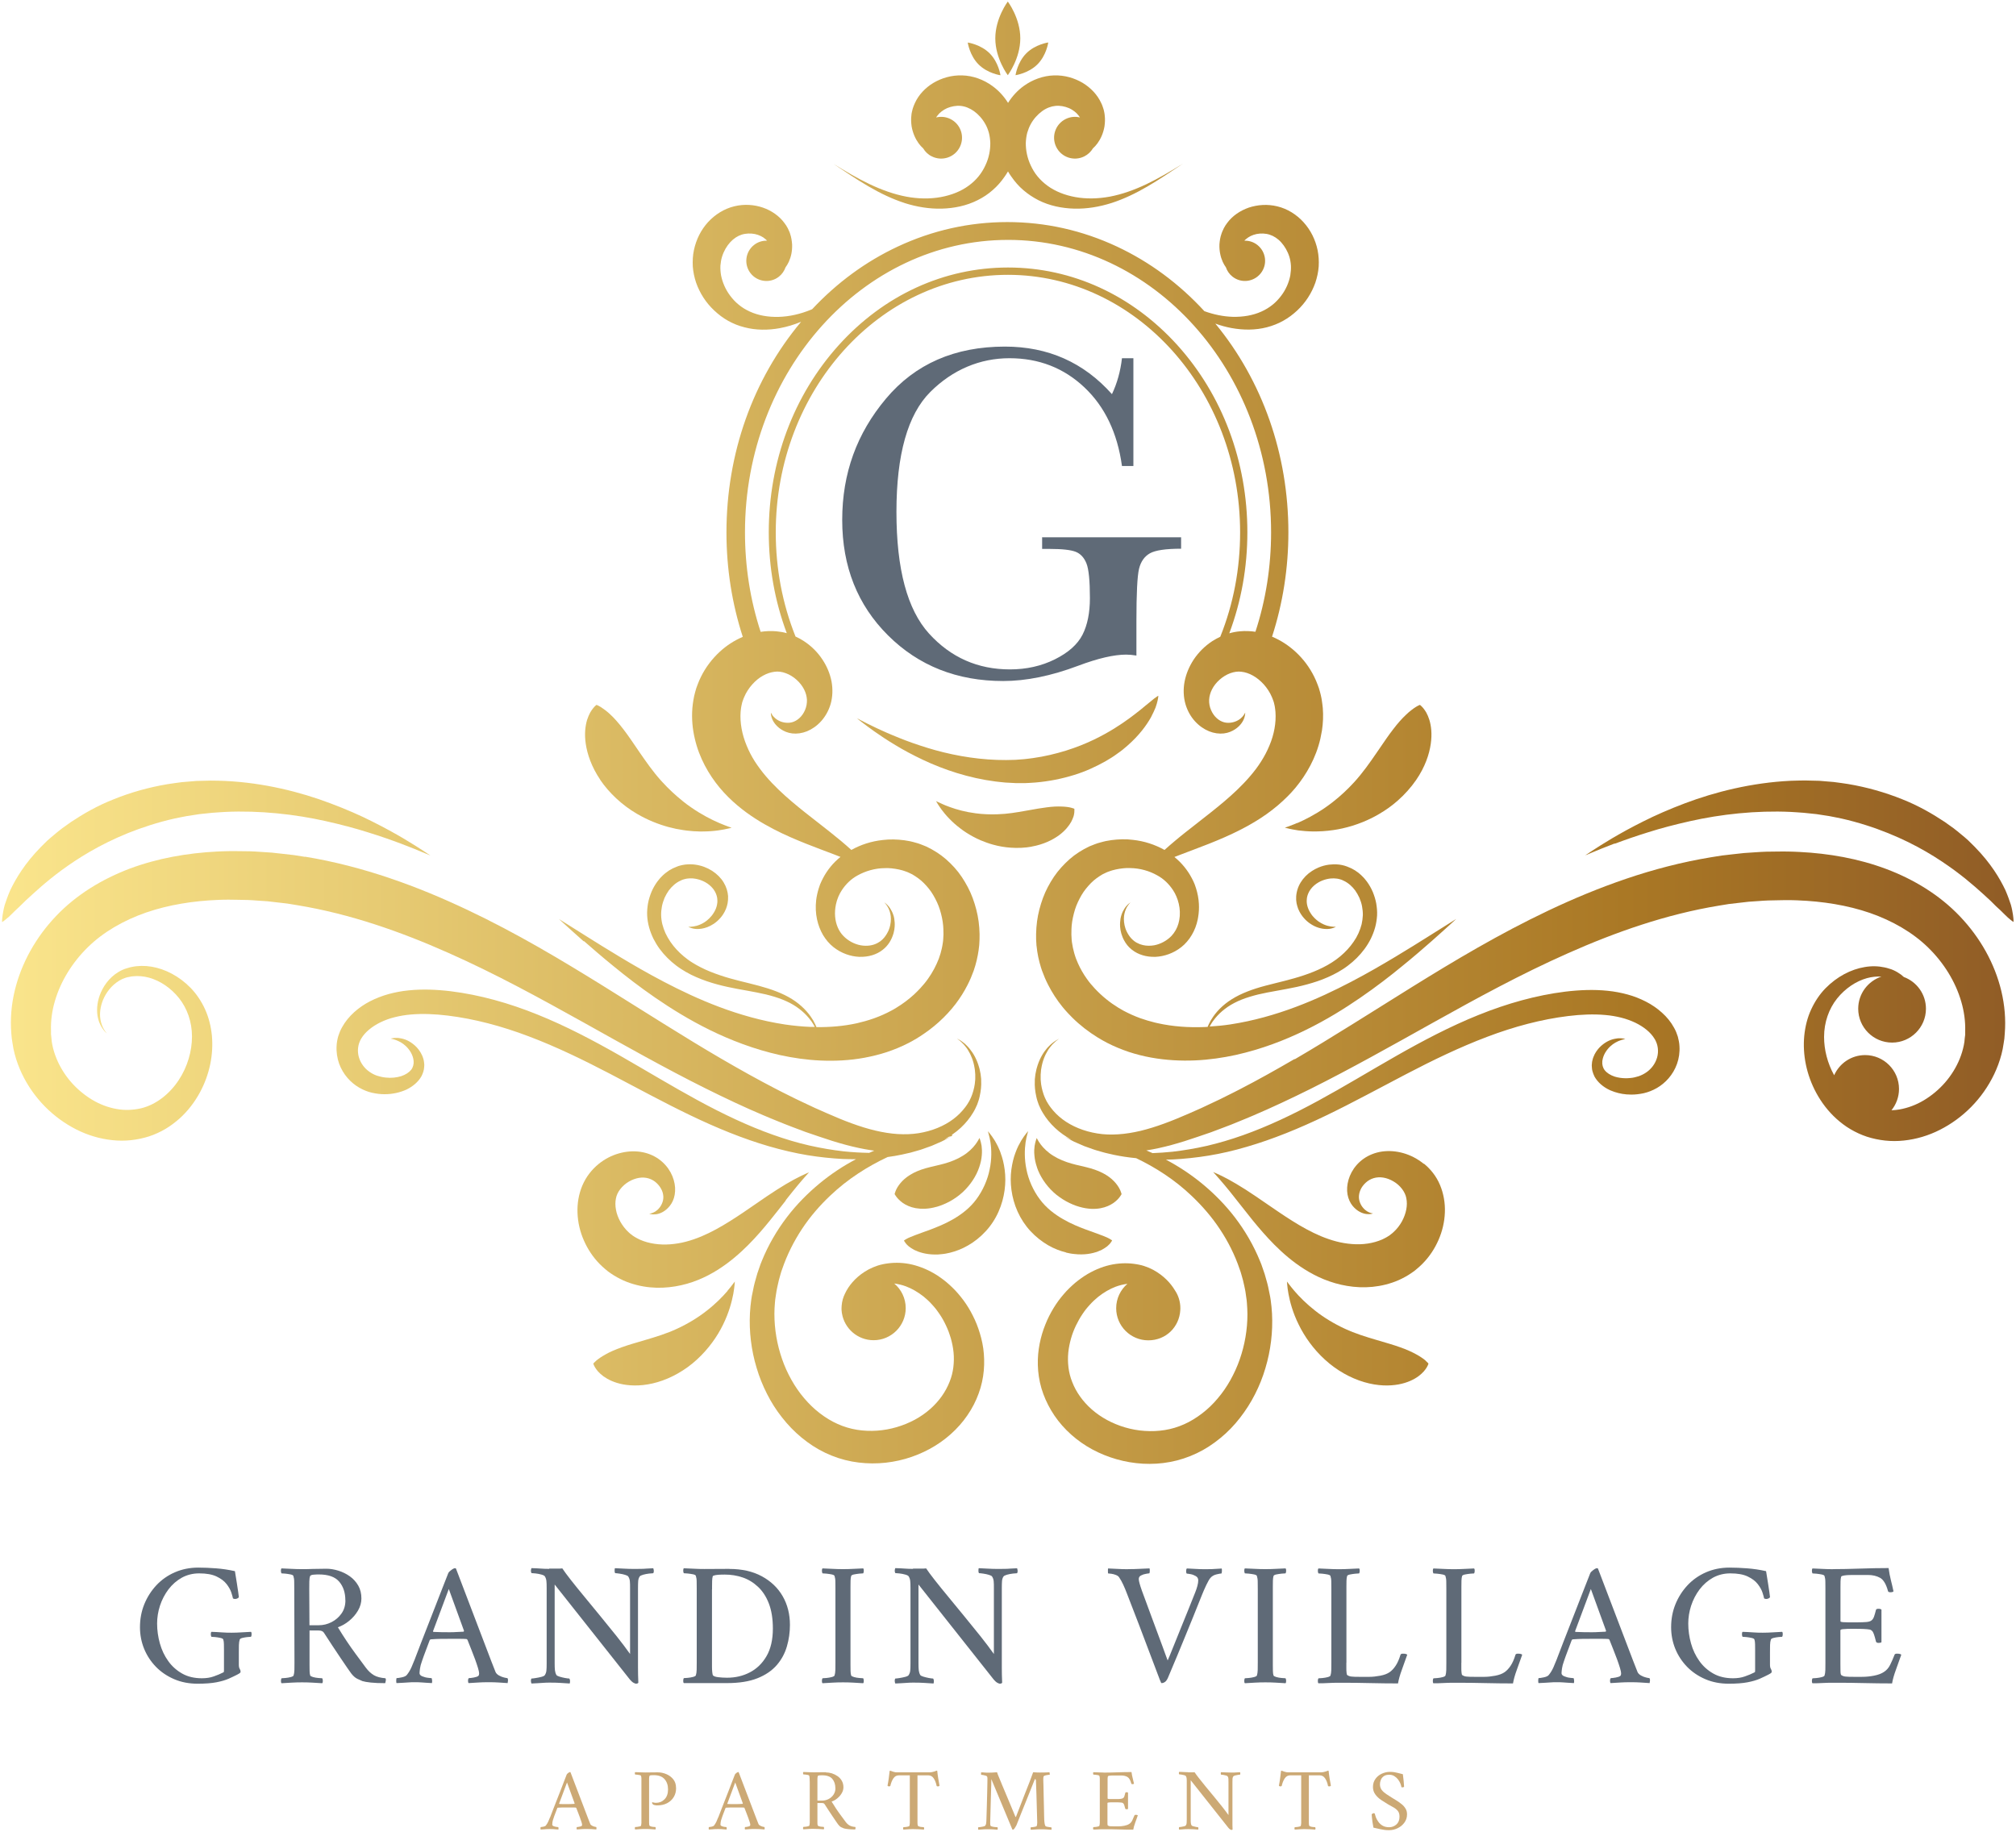 <?xml version="1.0" encoding="UTF-8"?>
<svg id="logos" xmlns="http://www.w3.org/2000/svg" xmlns:xlink="http://www.w3.org/1999/xlink" viewBox="0 0 300 272.6">
  <defs>
    <style>
      .cls-1 {
        fill: url(#linear-gradient);
      }

      .cls-1, .cls-2, .cls-3, .cls-4, .cls-5, .cls-6, .cls-7, .cls-8, .cls-9, .cls-10, .cls-11, .cls-12, .cls-13, .cls-14, .cls-15, .cls-16, .cls-17, .cls-18, .cls-19, .cls-20, .cls-21, .cls-22, .cls-23, .cls-24 {
        stroke-width: 0px;
      }

      .cls-2 {
        fill: url(#linear-gradient-11);
      }

      .cls-3 {
        fill: url(#linear-gradient-12);
      }

      .cls-4 {
        fill: url(#linear-gradient-13);
      }

      .cls-5 {
        fill: url(#linear-gradient-10);
      }

      .cls-6 {
        fill: url(#linear-gradient-17);
      }

      .cls-7 {
        fill: url(#linear-gradient-16);
      }

      .cls-8 {
        fill: url(#linear-gradient-19);
      }

      .cls-9 {
        fill: url(#linear-gradient-15);
      }

      .cls-10 {
        fill: url(#linear-gradient-21);
      }

      .cls-11 {
        fill: url(#linear-gradient-18);
      }

      .cls-12 {
        fill: url(#linear-gradient-14);
      }

      .cls-13 {
        fill: url(#linear-gradient-20);
      }

      .cls-14 {
        fill: url(#linear-gradient-4);
      }

      .cls-15 {
        fill: url(#linear-gradient-2);
      }

      .cls-16 {
        fill: url(#linear-gradient-3);
      }

      .cls-17 {
        fill: url(#linear-gradient-8);
      }

      .cls-18 {
        fill: url(#linear-gradient-9);
      }

      .cls-19 {
        fill: url(#linear-gradient-7);
      }

      .cls-20 {
        fill: url(#linear-gradient-5);
      }

      .cls-21 {
        fill: url(#linear-gradient-6);
      }

      .cls-22 {
        fill: #5f6a77;
      }

      .cls-23 {
        fill: #cca975;
      }

      .cls-24 {
        fill: #e8bf7e;
      }
    </style>
    <linearGradient id="linear-gradient" x1="-41.7" y1="110.03" x2="357.79" y2="110.03" gradientUnits="userSpaceOnUse">
      <stop offset=".1" stop-color="#fbe68d"/>
      <stop offset=".35" stop-color="#d8b760"/>
      <stop offset=".71" stop-color="#aa7825"/>
      <stop offset=".85" stop-color="#915d26"/>
      <stop offset="1" stop-color="#4c3e1c"/>
    </linearGradient>
    <linearGradient id="linear-gradient-2" x1="-41.7" y1="177.51" x2="357.79" y2="177.51" xlink:href="#linear-gradient"/>
    <linearGradient id="linear-gradient-3" x1="-41.7" y1="174.63" x2="357.79" y2="174.63" xlink:href="#linear-gradient"/>
    <linearGradient id="linear-gradient-4" x1="-41.7" y1="181.46" x2="357.79" y2="181.46" xlink:href="#linear-gradient"/>
    <linearGradient id="linear-gradient-5" y1="126.69" x2="357.79" y2="126.69" xlink:href="#linear-gradient"/>
    <linearGradient id="linear-gradient-6" x1="-41.7" y1="122.7" x2="357.79" y2="122.7" xlink:href="#linear-gradient"/>
    <linearGradient id="linear-gradient-7" x1="-41.7" y1="181.46" x2="357.79" y2="181.46" xlink:href="#linear-gradient"/>
    <linearGradient id="linear-gradient-8" x1="-41.7" y1="198.45" x2="357.79" y2="198.45" xlink:href="#linear-gradient"/>
    <linearGradient id="linear-gradient-9" x1="-41.7" y1="174.63" x2="357.79" y2="174.63" xlink:href="#linear-gradient"/>
    <linearGradient id="linear-gradient-10" x1="-41.7" y1="177.51" x2="357.79" y2="177.51" xlink:href="#linear-gradient"/>
    <linearGradient id="linear-gradient-11" x1="-41.7" y1="172.23" x2="357.79" y2="172.23" xlink:href="#linear-gradient"/>
    <linearGradient id="linear-gradient-12" x1="-41.7" y1="198.45" x2="357.79" y2="198.45" xlink:href="#linear-gradient"/>
    <linearGradient id="linear-gradient-13" x1="-41.7" y1="94.15" x2="357.79" y2="94.15" xlink:href="#linear-gradient"/>
    <linearGradient id="linear-gradient-14" x1="-41.7" y1="114.31" x2="357.79" y2="114.31" xlink:href="#linear-gradient"/>
    <linearGradient id="linear-gradient-15" x1="-41.7" y1="126.69" x2="357.79" y2="126.69" xlink:href="#linear-gradient"/>
    <linearGradient id="linear-gradient-16" x1="-41.7" y1="114.31" x2="357.79" y2="114.31" xlink:href="#linear-gradient"/>
    <linearGradient id="linear-gradient-17" x1="-41.7" y1="172.23" x2="357.79" y2="172.23" xlink:href="#linear-gradient"/>
    <linearGradient id="linear-gradient-18" x1="-41.7" y1="5.71" x2="357.79" y2="5.71" xlink:href="#linear-gradient"/>
    <linearGradient id="linear-gradient-19" x1="-41.7" y1="8.76" x2="357.79" y2="8.76" xlink:href="#linear-gradient"/>
    <linearGradient id="linear-gradient-20" x1="-41.7" y1="21.13" x2="357.79" y2="21.13" xlink:href="#linear-gradient"/>
    <linearGradient id="linear-gradient-21" x1="-41.7" y1="8.76" x2="357.79" y2="8.76" xlink:href="#linear-gradient"/>
  </defs>
  <path class="cls-22" d="M155.05,79.96h20.71v1.7c-2.29,0-3.84.23-4.65.69s-1.35,1.23-1.61,2.3c-.26,1.07-.39,3.68-.39,7.81v5.1c-.57-.09-1.07-.14-1.52-.14-1.82,0-4.2.55-7.15,1.66-4.01,1.51-7.73,2.27-11.15,2.27-6.87,0-12.58-2.26-17.13-6.78-4.55-4.52-6.83-10.25-6.83-17.19s2.17-12.88,6.51-18.05c4.34-5.17,10.24-7.75,17.7-7.75,6.42,0,11.73,2.36,15.93,7.08.78-1.65,1.27-3.43,1.49-5.35h1.7v16.04h-1.7c-.68-4.93-2.55-8.84-5.61-11.72-3.06-2.88-6.77-4.32-11.13-4.32s-8.44,1.68-11.79,5.03-5.03,9.3-5.03,17.84,1.62,14.55,4.85,18.11c3.23,3.55,7.24,5.33,12.04,5.33,2.45,0,4.68-.5,6.69-1.5,2.01-1,3.37-2.22,4.11-3.66.73-1.44,1.1-3.26,1.1-5.45,0-2.57-.17-4.29-.51-5.15-.34-.86-.87-1.44-1.58-1.73-.71-.29-2.01-.44-3.89-.44h-1.13v-1.7Z"/>
  <g>
    <path class="cls-22" d="M33.33,245.91v-.32c0-.33,0-.64-.01-.91,0-.27-.04-.5-.09-.67-.02-.11-.15-.19-.41-.25-.25-.06-.52-.1-.79-.13-.27-.03-.46-.04-.57-.04-.05-.07-.08-.19-.09-.37,0-.18.02-.3.09-.37.53.02,1.04.04,1.53.08.49.04.98.05,1.47.05s.99-.02,1.43-.05c.45-.03.93-.06,1.46-.08.07.07.1.19.09.37,0,.18-.04.3-.09.37-.11,0-.29.01-.55.04-.26.03-.51.07-.74.13-.23.06-.36.14-.39.25-.07.21-.11.48-.12.82,0,.33-.01.69-.01,1.08v1.82c0,.28.04.49.13.63.09.14.13.28.13.42,0,.07-.03.13-.08.18-.05.05-.19.14-.42.26-.37.19-.79.39-1.28.61-.48.21-1.09.39-1.82.53-.73.14-1.66.21-2.8.21-1.26,0-2.42-.22-3.47-.67s-1.96-1.06-2.72-1.84c-.76-.78-1.35-1.68-1.76-2.68-.41-1.01-.62-2.08-.62-3.22,0-1.21.21-2.35.64-3.41.43-1.06,1.03-2,1.8-2.83.77-.82,1.69-1.47,2.75-1.93,1.06-.46,2.22-.7,3.49-.7.84,0,1.72.04,2.65.11.92.07,1.86.21,2.8.42.12.72.22,1.32.29,1.8.07.48.14.92.2,1.32.06.39.09.63.09.7.02.07-.04.14-.16.21-.12.07-.25.11-.39.11-.12,0-.23-.03-.32-.08-.04-.19-.12-.49-.25-.89-.13-.4-.37-.82-.71-1.26-.34-.44-.84-.81-1.49-1.12-.65-.31-1.51-.46-2.58-.46-.95,0-1.81.22-2.58.64-.77.43-1.43,1.01-1.99,1.74-.55.73-.97,1.54-1.26,2.42-.29.89-.43,1.78-.43,2.67,0,1,.14,1.98.41,2.95.27.97.68,1.84,1.24,2.62.55.78,1.25,1.4,2.08,1.87.83.47,1.81.7,2.93.7.67,0,1.26-.09,1.78-.28.52-.18.97-.37,1.36-.57.09-.03.14-.08.14-.14,0-.06.01-.14.01-.22v-2.61Z"/>
    <path class="cls-22" d="M48.57,233.46c.58,0,1.18.1,1.79.29.61.19,1.18.47,1.7.84.52.37.93.83,1.25,1.38.32.55.47,1.2.47,1.93,0,.61-.17,1.21-.51,1.79s-.78,1.09-1.32,1.53c-.54.44-1.09.75-1.67.95.46.75.89,1.45,1.32,2.08.42.63.86,1.26,1.32,1.88.46.62.96,1.31,1.53,2.07.37.49.77.86,1.2,1.11.43.25,1,.39,1.7.45.07.07.09.2.05.39-.04.19-.06.31-.08.34-.86,0-1.57-.03-2.14-.09-.57-.06-.99-.14-1.25-.22-.18-.07-.42-.18-.74-.33-.32-.15-.62-.42-.92-.8-.11-.14-.3-.41-.58-.82-.28-.4-.61-.89-1-1.47-.39-.58-.8-1.2-1.24-1.86-.44-.66-.86-1.3-1.26-1.93-.14-.21-.4-.32-.79-.32h-1.34v5.11c0,.33,0,.64.01.91,0,.27.04.5.09.67.03.09.18.17.42.24.25.07.51.12.79.14.28.03.47.04.58.04.05.07.08.19.09.37,0,.18-.02.3-.09.37-.53-.04-1.03-.07-1.51-.09-.48-.03-.98-.04-1.49-.04s-.99.01-1.5.04c-.51.03-1.03.06-1.55.09-.07-.07-.1-.19-.09-.37,0-.18.04-.3.09-.37.11,0,.3-.01.58-.04.28-.03.55-.07.8-.14.25-.07.39-.15.41-.24.07-.21.11-.48.12-.82,0-.33.01-.69.01-1.08l-.03-10.97c0-.39,0-.75-.01-1.09,0-.34-.05-.62-.12-.83-.02-.11-.15-.18-.41-.24-.25-.05-.52-.09-.79-.12-.27-.03-.46-.04-.57-.04-.05-.07-.08-.19-.09-.37,0-.18.02-.3.09-.37.53.02,1.04.04,1.54.07.5.03,1,.04,1.49.04s1.06,0,1.64-.03c.59-.02,1.26-.03,2.01-.03ZM51.39,238.15c0-1.12-.3-2.04-.91-2.76-.61-.72-1.62-1.08-3.04-1.08-.16,0-.4,0-.72.03-.32.02-.51.09-.57.21-.07.16-.11.43-.12.8,0,.38-.01.76-.01,1.15l.03,5.37h1.37c.67,0,1.3-.15,1.91-.46.61-.31,1.1-.74,1.49-1.29.39-.55.58-1.21.58-1.96Z"/>
    <path class="cls-22" d="M61.76,246.83c.33-.86.64-1.66.92-2.4.28-.74.6-1.56.96-2.46.36-.9.72-1.83,1.09-2.79s.72-1.87,1.07-2.75c.34-.88.64-1.65.91-2.32.07-.14.22-.3.46-.47.24-.18.42-.26.54-.26.03,0,.06,0,.07.01,0,0,.03.02.07.04l5.24,13.74c.39,1.02.61,1.58.66,1.68.09.19.26.36.51.5.25.14.51.24.76.3.25.06.42.09.49.09.07.09.1.22.08.41-.02.18-.04.29-.05.33-.51-.04-.97-.07-1.37-.09-.4-.03-.89-.04-1.45-.04-.6,0-1.09.01-1.49.04s-.89.06-1.49.09c-.07-.07-.1-.19-.09-.37,0-.18.05-.3.12-.37.16,0,.4-.03.74-.09.33-.06.56-.14.68-.25.07-.07.11-.19.11-.37,0-.16-.06-.43-.17-.8-.11-.38-.26-.8-.43-1.28-.18-.47-.35-.93-.53-1.38-.18-.45-.38-.96-.61-1.54-.07-.07-.12-.11-.16-.11-.26-.02-.59-.03-.97-.03h-1.58c-.53,0-.97,0-1.34.01-.37,0-.84.03-1.42.07-.02,0-.06.03-.13.08-.26.7-.49,1.29-.67,1.78-.18.48-.35.93-.49,1.36-.16.44-.26.81-.3,1.11-.04.3-.07.54-.07.71,0,.19.14.35.41.46.27.11.55.19.84.22.29.04.47.05.54.05.03.04.06.14.08.33.02.18,0,.32-.03.41-.33-.02-.62-.04-.86-.05-.24-.02-.47-.03-.71-.05-.24-.02-.55-.03-.93-.03s-.71,0-.97.03c-.26.02-.53.03-.79.05-.26.02-.6.03-1,.05-.03-.04-.05-.14-.05-.33s.02-.32.05-.41c.16,0,.43-.04.8-.12.38-.08.63-.21.75-.38.26-.33.49-.71.67-1.12.18-.41.36-.85.54-1.3ZM66.78,236.49l-2.34,6.26c.02.07.03.11.05.11.33.02.73.03,1.2.04.46,0,.84.01,1.12.01.4,0,.77,0,1.09-.03.32-.02.68-.03,1.07-.05.03,0,.06-.04.08-.13l-2.26-6.21Z"/>
    <path class="cls-22" d="M81.73,233.44h1.13c.37,0,.64,0,.82-.03.26.4.68.97,1.26,1.71.58.74,1.25,1.57,2.03,2.51.77.94,1.57,1.91,2.39,2.91.82,1,1.62,1.99,2.4,2.96.77.97,1.44,1.86,2,2.65v-9.74c0-.46,0-.82-.03-1.08-.02-.26-.1-.5-.24-.71-.05-.09-.21-.17-.47-.25-.26-.08-.54-.14-.83-.18-.29-.04-.5-.07-.64-.07-.07-.09-.1-.21-.09-.38,0-.17.02-.28.04-.36.51.02.99.04,1.43.07.45.03.95.04,1.51.04.4,0,.73,0,.99-.01.25,0,.52-.02.79-.04.27-.02.6-.03.99-.05.03.07.06.18.08.32.02.14,0,.28-.08.42-.11,0-.31.02-.62.05-.31.04-.6.09-.88.17-.28.08-.46.17-.53.28-.12.19-.19.41-.21.66-.02.25-.03.61-.03,1.11v11.74c0,.37,0,.72.01,1.07,0,.34.02.74.04,1.2-.02.07-.07.11-.16.13-.09.02-.15.03-.18.03-.07,0-.19-.04-.36-.13-.17-.09-.35-.25-.54-.47l-11.21-14.16v11.69c0,.46.01.81.04,1.07.03.25.1.49.22.7.05.09.21.17.46.25.25.08.53.14.82.2.29.05.5.08.64.08.07.09.11.21.11.37s-.02.28-.05.37c-.51-.04-.98-.07-1.42-.09-.44-.03-.94-.04-1.5-.04-.39,0-.72,0-.99.03-.27.02-.54.03-.79.05-.25.02-.58.03-.99.05-.04-.07-.06-.18-.08-.32-.02-.14,0-.28.08-.42.11,0,.31-.02.61-.07.3-.04.59-.11.88-.18.29-.08.46-.17.51-.28.12-.19.2-.41.22-.64.03-.24.04-.6.04-1.09v-11.16c0-.49-.01-.86-.04-1.11-.03-.25-.1-.46-.22-.66-.05-.1-.22-.2-.51-.28-.29-.08-.58-.14-.88-.17-.3-.03-.5-.05-.61-.05-.07-.14-.1-.28-.08-.42.02-.14.04-.25.08-.32.6.02,1.08.04,1.45.07.37.03.76.04,1.18.04Z"/>
    <path class="cls-22" d="M108.52,233.49c1.88,0,3.49.36,4.84,1.09,1.35.73,2.39,1.72,3.11,2.97.72,1.25,1.08,2.68,1.08,4.28,0,1.09-.15,2.15-.45,3.18-.3,1.04-.8,1.97-1.51,2.79-.71.82-1.67,1.48-2.88,1.96-1.21.48-2.72.72-4.53.72h-6.42c-.07-.07-.1-.19-.09-.37,0-.18.04-.3.09-.37.11,0,.3-.01.58-.04.28-.03.55-.07.8-.14.25-.07.39-.15.41-.24.07-.21.11-.48.12-.82,0-.33.01-.69.01-1.08v-10.97c0-.39,0-.75-.01-1.09,0-.34-.05-.62-.12-.83-.02-.11-.15-.18-.41-.24-.25-.05-.52-.09-.8-.12-.28-.03-.47-.04-.58-.04-.05-.07-.08-.19-.09-.37,0-.18.02-.3.09-.37.53.02,1.04.04,1.55.07.51.03,1.01.04,1.5.04s1.11,0,1.82-.01c.7,0,1.33-.01,1.9-.01ZM105.95,236.52v11.54c0,.27.01.54.04.79.03.25.06.41.09.46.11.14.36.24.78.29.41.05.86.08,1.33.08,1.23,0,2.36-.26,3.38-.79,1.03-.53,1.86-1.33,2.49-2.41.63-1.08.95-2.45.95-4.12,0-1.46-.2-2.69-.59-3.71-.39-1.02-.93-1.85-1.61-2.49-.68-.64-1.44-1.11-2.29-1.4-.85-.29-1.74-.43-2.67-.43-.11,0-.3,0-.58.01-.28,0-.54.03-.79.07-.25.04-.39.1-.42.18-.05.18-.08.41-.09.7,0,.29-.01.59-.01.91v.32Z"/>
    <path class="cls-22" d="M125.45,233.52c.51,0,1-.01,1.49-.04.48-.03.99-.05,1.51-.07.07.07.1.19.09.37,0,.18-.04.3-.09.37-.11,0-.3.01-.58.04-.28.03-.54.07-.79.12-.25.05-.39.13-.42.24-.05.18-.08.4-.09.68,0,.28-.01.59-.01.92v11.61c0,.33,0,.64.01.91,0,.27.04.5.09.67.03.09.18.17.42.24.25.07.51.12.79.14.28.03.47.04.58.04.05.07.08.19.09.37,0,.18-.02.3-.09.37-.53-.04-1.03-.07-1.51-.09-.48-.03-.98-.04-1.49-.04s-.99.01-1.5.04c-.51.03-1.03.06-1.55.09-.07-.07-.1-.19-.09-.37,0-.18.04-.3.09-.37.11,0,.3-.01.58-.04.28-.03.55-.07.8-.14.25-.07.39-.15.41-.24.07-.21.11-.48.12-.82,0-.33.01-.69.01-1.08v-10.97c0-.39,0-.75-.01-1.09,0-.34-.05-.62-.12-.83-.02-.11-.15-.18-.41-.24-.25-.05-.52-.09-.8-.12-.28-.03-.47-.04-.58-.04-.05-.07-.08-.19-.09-.37,0-.18.02-.3.09-.37.53.02,1.04.04,1.55.07.51.03,1.01.04,1.5.04Z"/>
    <path class="cls-22" d="M135.87,233.44h1.13c.37,0,.64,0,.82-.03.26.4.68.97,1.26,1.71.58.74,1.25,1.57,2.03,2.51.77.94,1.57,1.91,2.39,2.91.82,1,1.62,1.99,2.4,2.96.77.97,1.44,1.86,2,2.65v-9.74c0-.46,0-.82-.03-1.08-.02-.26-.1-.5-.24-.71-.05-.09-.21-.17-.47-.25-.26-.08-.54-.14-.83-.18-.29-.04-.5-.07-.64-.07-.07-.09-.1-.21-.09-.38,0-.17.02-.28.04-.36.51.02.99.04,1.43.07.45.03.95.04,1.51.04.4,0,.73,0,.99-.01.25,0,.52-.02.79-.04.27-.02.6-.03.99-.05.03.07.06.18.08.32.02.14,0,.28-.08.42-.11,0-.31.02-.62.05-.31.04-.6.09-.88.17-.28.08-.46.17-.53.28-.12.19-.19.41-.21.66-.02.25-.03.61-.03,1.11v11.74c0,.37,0,.72.01,1.07,0,.34.02.74.04,1.2-.02.07-.07.11-.16.13-.09.02-.15.03-.18.03-.07,0-.19-.04-.36-.13-.17-.09-.35-.25-.54-.47l-11.21-14.16v11.69c0,.46.01.81.04,1.07.03.25.1.49.22.7.05.09.21.17.46.25.25.08.53.14.82.2.29.05.5.08.64.08.07.09.11.21.11.37s-.02.28-.05.37c-.51-.04-.98-.07-1.42-.09-.44-.03-.94-.04-1.5-.04-.39,0-.72,0-.99.03-.27.02-.54.03-.79.05-.25.02-.58.03-.99.05-.04-.07-.06-.18-.08-.32-.02-.14,0-.28.08-.42.11,0,.31-.02.61-.07.3-.04.59-.11.88-.18.29-.08.46-.17.51-.28.12-.19.2-.41.22-.64.03-.24.04-.6.04-1.09v-11.16c0-.49-.01-.86-.04-1.11-.03-.25-.1-.46-.22-.66-.05-.1-.22-.2-.51-.28-.29-.08-.58-.14-.88-.17-.3-.03-.5-.05-.61-.05-.07-.14-.1-.28-.08-.42.02-.14.04-.25.08-.32.6.02,1.08.04,1.45.07.37.03.76.04,1.18.04Z"/>
    <path class="cls-22" d="M167.88,233.52c.56,0,1.11-.01,1.63-.04s1.04-.05,1.55-.07c.03.07.05.21.04.41,0,.2-.04.31-.09.33-.07,0-.23.02-.49.07-.25.04-.5.12-.72.24-.23.11-.34.29-.34.54,0,.28.16.86.47,1.74.14.39.33.9.57,1.54.24.64.5,1.35.78,2.12.28.77.57,1.54.86,2.32.29.77.55,1.48.79,2.13.24.65.43,1.18.58,1.59.15.41.23.64.25.67.03-.07.15-.34.34-.8.19-.46.43-1.06.72-1.78.29-.72.61-1.51.96-2.38.35-.87.71-1.75,1.07-2.64.36-.89.7-1.74,1.01-2.53.12-.3.23-.61.32-.95.09-.33.13-.61.13-.84,0-.28-.12-.49-.36-.63-.24-.14-.49-.24-.76-.29-.27-.05-.46-.08-.57-.08-.07-.03-.11-.15-.11-.36s.03-.34.11-.41c.47.02.92.04,1.34.07.42.03.87.04,1.34.04.4,0,.72,0,.96-.01s.47-.02.7-.04c.23-.02.51-.03.84-.05.03.07.04.21.03.42-.02.21-.04.32-.08.32-.11,0-.35.04-.72.13-.38.09-.68.26-.91.53-.16.18-.36.53-.62,1.07-.25.54-.48,1.05-.67,1.54-.47,1.18-.91,2.26-1.3,3.24-.39.98-.78,1.93-1.16,2.84-.38.91-.77,1.86-1.17,2.84-.4.98-.86,2.07-1.37,3.26-.14.33-.29.56-.46.68-.17.12-.34.18-.51.18-.05,0-.1-.06-.13-.17-.04-.11-.07-.2-.11-.25-.58-1.53-1.12-2.95-1.62-4.28-.5-1.32-1.01-2.67-1.53-4.04-.52-1.37-1.1-2.88-1.75-4.53-.19-.51-.38-.96-.57-1.37-.18-.4-.39-.77-.62-1.11-.09-.14-.25-.25-.47-.34-.23-.09-.45-.15-.67-.18-.22-.03-.38-.05-.49-.05-.02,0-.03-.12-.03-.36s0-.36.03-.38c.6.02,1.09.04,1.49.07.39.03.89.04,1.49.04Z"/>
    <path class="cls-22" d="M188.3,233.52c.51,0,1-.01,1.49-.04.48-.03.99-.05,1.51-.07.07.07.1.19.09.37,0,.18-.04.3-.09.37-.11,0-.3.01-.58.04-.28.03-.54.07-.79.12-.25.05-.39.13-.42.24-.05.18-.08.4-.09.68,0,.28-.01.59-.01.92v11.61c0,.33,0,.64.01.91,0,.27.04.5.09.67.03.09.18.17.42.24.25.07.51.12.79.14.28.03.47.04.58.04.05.07.08.19.09.37,0,.18-.02.3-.09.37-.53-.04-1.03-.07-1.51-.09-.48-.03-.98-.04-1.49-.04s-.99.01-1.5.04c-.51.03-1.03.06-1.55.09-.07-.07-.1-.19-.09-.37,0-.18.04-.3.09-.37.11,0,.3-.01.58-.04.28-.03.55-.07.8-.14.25-.07.39-.15.41-.24.07-.21.11-.48.12-.82,0-.33.01-.69.01-1.08v-10.97c0-.39,0-.75-.01-1.09,0-.34-.05-.62-.12-.83-.02-.11-.15-.18-.41-.24-.25-.05-.52-.09-.8-.12-.28-.03-.47-.04-.58-.04-.05-.07-.08-.19-.09-.37,0-.18.02-.3.09-.37.53.02,1.04.04,1.55.07.51.03,1.01.04,1.5.04Z"/>
    <path class="cls-22" d="M200.35,247.44v.78c0,.25,0,.49.03.7.02.21.05.33.11.37.18.12.39.2.64.22.25.03.65.04,1.2.04h1.45c.49,0,1.03-.06,1.62-.17.59-.11,1.06-.29,1.41-.54.32-.23.61-.54.88-.95.27-.4.51-.95.72-1.63.03-.11.16-.16.37-.16.32,0,.53.05.63.16-.25.7-.51,1.45-.8,2.24-.29.79-.48,1.47-.57,2.03-1.39,0-2.76-.02-4.13-.05-1.37-.04-2.91-.05-4.63-.05-.6,0-1.13.01-1.61.04-.47.03-.97.04-1.47.04-.07-.07-.1-.19-.09-.37,0-.18.04-.3.09-.37.11,0,.3-.01.58-.04.28-.03.55-.07.8-.14.25-.07.39-.15.41-.24.07-.21.11-.48.12-.82,0-.33.01-.69.01-1.08v-10.97c0-.39,0-.75-.01-1.09,0-.34-.05-.62-.12-.83-.02-.11-.15-.18-.41-.24-.25-.05-.52-.09-.8-.12-.28-.03-.47-.04-.58-.04-.05-.07-.08-.19-.09-.37,0-.18.02-.3.09-.37.53.02,1.04.04,1.55.07.51.03,1.01.04,1.5.04s1-.01,1.49-.04c.48-.03.99-.05,1.51-.07.07.07.1.19.09.37,0,.18-.04.3-.09.37-.11,0-.3.01-.58.04-.28.03-.54.07-.79.12-.25.05-.39.13-.42.24-.05.18-.08.4-.09.68,0,.28-.01.59-.01.92v11.29Z"/>
    <path class="cls-22" d="M217.46,247.44v.78c0,.25,0,.49.03.7.02.21.05.33.11.37.18.12.39.2.64.22.25.03.65.04,1.2.04h1.45c.49,0,1.03-.06,1.62-.17.59-.11,1.06-.29,1.41-.54.32-.23.61-.54.88-.95.27-.4.51-.95.72-1.63.03-.11.16-.16.37-.16.32,0,.53.05.63.16-.25.7-.51,1.45-.8,2.24-.29.79-.48,1.47-.57,2.03-1.39,0-2.76-.02-4.13-.05-1.37-.04-2.91-.05-4.63-.05-.6,0-1.13.01-1.61.04-.47.03-.97.04-1.47.04-.07-.07-.1-.19-.09-.37,0-.18.04-.3.09-.37.11,0,.3-.01.58-.04.28-.03.55-.07.8-.14.25-.07.39-.15.41-.24.07-.21.11-.48.12-.82,0-.33.01-.69.01-1.08v-10.97c0-.39,0-.75-.01-1.09,0-.34-.05-.62-.12-.83-.02-.11-.15-.18-.41-.24-.25-.05-.52-.09-.8-.12-.28-.03-.47-.04-.58-.04-.05-.07-.08-.19-.09-.37,0-.18.02-.3.09-.37.53.02,1.04.04,1.55.07.51.03,1.01.04,1.5.04s1-.01,1.49-.04c.48-.03.99-.05,1.51-.07.07.07.1.19.09.37,0,.18-.04.3-.09.37-.11,0-.3.01-.58.04-.28.03-.54.07-.79.12-.25.05-.39.13-.42.24-.05.18-.08.4-.09.68,0,.28-.01.59-.01.92v11.29Z"/>
    <path class="cls-22" d="M231.7,246.83c.33-.86.64-1.66.92-2.4.28-.74.6-1.56.96-2.46.36-.9.72-1.83,1.09-2.79s.72-1.87,1.07-2.75c.34-.88.64-1.65.91-2.32.07-.14.22-.3.46-.47.24-.18.42-.26.54-.26.03,0,.06,0,.07.01,0,0,.03.02.07.04l5.24,13.74c.39,1.02.61,1.58.66,1.68.09.19.26.36.51.5.25.14.51.24.76.3.25.06.42.09.49.09.07.09.1.22.08.41-.02.18-.04.29-.05.33-.51-.04-.97-.07-1.37-.09-.4-.03-.89-.04-1.45-.04-.6,0-1.09.01-1.49.04s-.89.06-1.49.09c-.07-.07-.1-.19-.09-.37,0-.18.05-.3.12-.37.16,0,.4-.03.74-.09.33-.06.56-.14.68-.25.07-.07.11-.19.11-.37,0-.16-.06-.43-.17-.8-.11-.38-.26-.8-.43-1.28-.18-.47-.35-.93-.53-1.38-.18-.45-.38-.96-.61-1.54-.07-.07-.12-.11-.16-.11-.26-.02-.59-.03-.97-.03h-1.58c-.53,0-.97,0-1.34.01-.37,0-.84.03-1.42.07-.02,0-.06.03-.13.08-.26.7-.49,1.29-.67,1.78-.18.48-.35.93-.49,1.36-.16.44-.26.81-.3,1.11-.04.3-.07.54-.07.71,0,.19.14.35.41.46.27.11.55.19.84.22.29.04.47.05.54.05.03.04.06.14.08.33.02.18,0,.32-.03.41-.33-.02-.62-.04-.86-.05-.24-.02-.47-.03-.71-.05-.24-.02-.55-.03-.93-.03s-.71,0-.97.03c-.26.02-.53.03-.79.05-.26.02-.6.03-1,.05-.03-.04-.05-.14-.05-.33s.02-.32.05-.41c.16,0,.43-.04.8-.12.38-.08.63-.21.75-.38.26-.33.49-.71.67-1.12.18-.41.36-.85.54-1.3ZM236.73,236.49l-2.34,6.26c.02.07.03.11.05.11.33.02.73.03,1.2.04.46,0,.84.01,1.12.01.4,0,.77,0,1.09-.03.32-.02.68-.03,1.07-.05.03,0,.06-.04.08-.13l-2.26-6.21Z"/>
    <path class="cls-22" d="M261.18,245.91v-.32c0-.33,0-.64-.01-.91,0-.27-.04-.5-.09-.67-.02-.11-.15-.19-.41-.25-.25-.06-.52-.1-.79-.13-.27-.03-.46-.04-.57-.04-.05-.07-.08-.19-.09-.37,0-.18.02-.3.09-.37.53.02,1.04.04,1.53.08.49.04.98.05,1.47.05s.99-.02,1.43-.05c.45-.03.93-.06,1.46-.08.07.07.1.19.09.37,0,.18-.04.3-.09.37-.11,0-.29.01-.55.04-.26.03-.51.07-.74.13-.23.06-.36.14-.39.25-.07.21-.11.48-.12.82,0,.33-.01.69-.01,1.08v1.82c0,.28.04.49.13.63.09.14.13.28.13.42,0,.07-.03.13-.08.18-.05.05-.19.14-.42.26-.37.19-.79.39-1.28.61-.48.21-1.09.39-1.82.53-.73.14-1.66.21-2.8.21-1.26,0-2.42-.22-3.47-.67s-1.96-1.06-2.72-1.84c-.76-.78-1.35-1.68-1.76-2.68-.41-1.01-.62-2.08-.62-3.22,0-1.21.21-2.35.64-3.41.43-1.06,1.03-2,1.8-2.83.77-.82,1.69-1.47,2.75-1.93,1.06-.46,2.22-.7,3.49-.7.84,0,1.72.04,2.65.11.92.07,1.86.21,2.8.42.12.72.22,1.32.29,1.8.07.48.14.92.2,1.32.06.39.09.63.09.7.02.07-.04.14-.16.21-.12.07-.25.11-.39.11-.12,0-.23-.03-.32-.08-.04-.19-.12-.49-.25-.89-.13-.4-.37-.82-.71-1.26-.34-.44-.84-.81-1.49-1.12-.65-.31-1.51-.46-2.58-.46-.95,0-1.81.22-2.58.64-.77.43-1.43,1.01-1.99,1.74-.55.73-.97,1.54-1.26,2.42-.29.89-.43,1.78-.43,2.67,0,1,.14,1.98.41,2.95.27.97.68,1.84,1.24,2.62.55.78,1.25,1.4,2.08,1.87.83.47,1.81.7,2.93.7.67,0,1.26-.09,1.78-.28.52-.18.97-.37,1.36-.57.09-.03.14-.08.14-.14,0-.06.01-.14.01-.22v-2.61Z"/>
    <path class="cls-22" d="M272.78,233.52c1.21,0,2.54-.03,4-.08,1.46-.05,2.88-.08,4.26-.08.09.65.2,1.25.34,1.79.14.54.27,1.11.39,1.68-.09.09-.24.13-.45.13-.23,0-.35-.06-.37-.18-.28-1.04-.68-1.69-1.18-1.97-.51-.28-1.11-.42-1.79-.42h-2.21c-.11,0-.3,0-.58.01-.28,0-.54.03-.79.07-.25.04-.39.1-.42.18-.05.18-.08.4-.09.68,0,.28-.01.57-.01.87v5.08c0,.07.11.11.34.13.23.02.48.03.76.03h1.34c.61,0,1.09-.02,1.43-.05.34-.03.59-.11.75-.24.16-.12.28-.31.37-.55.09-.25.18-.58.29-1,.02-.12.14-.18.37-.18.21,0,.36.04.45.13v4.84c-.07.07-.21.11-.42.11s-.34-.06-.39-.18c-.12-.49-.22-.85-.3-1.07-.08-.22-.15-.37-.21-.45-.06-.08-.14-.14-.22-.2-.09-.07-.29-.12-.61-.14-.32-.03-.66-.04-1.04-.05-.38,0-.73-.01-1.07-.01-.23,0-.49,0-.78.01s-.54.03-.75.05c-.21.03-.32.08-.32.17v5.05c0,.25,0,.56.01.95,0,.39.05.61.12.66.18.12.39.2.64.22.25.03.65.04,1.2.04h1.24c.61,0,1.22-.06,1.82-.18.6-.12,1.07-.3,1.42-.53.4-.25.72-.6.95-1.07.23-.46.45-.97.66-1.51.03-.11.16-.16.37-.16.32,0,.53.05.63.16-.25.7-.51,1.45-.8,2.24-.29.79-.48,1.47-.57,2.03-1.39,0-2.76-.02-4.13-.05-1.37-.04-2.91-.05-4.63-.05-.6,0-1.13.01-1.61.04-.47.03-.97.04-1.47.04-.07-.07-.1-.19-.09-.37,0-.18.04-.3.09-.37.11,0,.3-.01.58-.04.28-.03.55-.07.8-.14.25-.07.39-.15.41-.24.07-.21.11-.48.12-.82,0-.33.01-.69.01-1.08v-10.97c0-.39,0-.75-.01-1.09,0-.34-.05-.62-.12-.83-.02-.11-.15-.18-.41-.24-.25-.05-.52-.09-.8-.12-.28-.03-.47-.04-.58-.04-.05-.07-.08-.19-.09-.37,0-.18.02-.3.09-.37.53.02,1.04.04,1.55.07.51.03,1.01.04,1.5.04Z"/>
  </g>
  <g>
    <path class="cls-23" d="M81.86,270.46c.17-.43.32-.83.46-1.2.14-.37.3-.78.48-1.23.18-.45.36-.92.55-1.4.18-.48.36-.94.53-1.38.17-.44.32-.82.45-1.16.03-.07.11-.15.23-.24.12-.09.21-.13.27-.13.02,0,.03,0,.03,0,0,0,.02.01.03.02l2.62,6.87c.19.51.3.79.33.84.04.1.13.18.26.25.13.07.25.12.38.15.13.03.21.05.24.05.03.04.05.11.04.2,0,.09-.02.15-.03.16-.25-.02-.48-.03-.68-.05-.2-.01-.44-.02-.72-.02-.3,0-.55,0-.74.02s-.45.03-.74.05c-.04-.03-.05-.1-.05-.18,0-.09.02-.15.06-.18.08,0,.2-.01.37-.05.17-.03.28-.07.34-.12.03-.03.05-.1.05-.18,0-.08-.03-.21-.09-.4-.06-.19-.13-.4-.22-.64-.09-.24-.18-.47-.26-.69-.09-.22-.19-.48-.3-.77-.04-.03-.06-.05-.08-.05-.13,0-.29-.01-.49-.01h-.79c-.26,0-.49,0-.67,0s-.42.02-.71.03c0,0-.03.01-.07.04-.13.35-.24.65-.34.89s-.17.47-.24.68c-.08.22-.13.4-.15.55-.02.15-.03.27-.03.36,0,.1.07.17.2.23.14.06.28.09.42.11.14.02.23.03.27.03.02.02.03.07.04.16,0,.09,0,.16-.01.2-.17,0-.31-.02-.43-.03-.12,0-.24-.02-.36-.03-.12,0-.27-.01-.47-.01s-.36,0-.49.01c-.13,0-.26.02-.39.03-.13,0-.3.02-.5.03-.02-.02-.03-.07-.03-.16s0-.16.03-.2c.08,0,.21-.02.4-.06.19-.04.31-.1.38-.19.13-.17.24-.35.34-.56.09-.21.18-.42.27-.65ZM84.37,265.29l-1.17,3.13s.02.05.03.05c.17,0,.37.02.6.02.23,0,.42,0,.56,0,.2,0,.38,0,.55-.01.16,0,.34-.02.53-.03.02,0,.03-.02.04-.07l-1.13-3.11Z"/>
    <path class="cls-23" d="M100.61,266.09c0,.52-.12.97-.36,1.36-.24.39-.57.69-.99.91-.43.22-.92.32-1.48.32-.07,0-.16,0-.28-.03-.11-.02-.21-.04-.28-.08-.02-.02-.05-.05-.11-.1-.05-.05-.08-.11-.08-.19,0-.05.02-.07.07-.07.07.02.14.04.22.06.08.02.17.03.26.03.52,0,.95-.17,1.3-.52.35-.35.53-.84.53-1.48s-.18-1.15-.53-1.54c-.35-.39-.88-.58-1.59-.58-.08,0-.2,0-.36.01-.16,0-.26.04-.28.11-.04.08-.05.21-.06.4,0,.19,0,.38,0,.57v5.47c0,.19,0,.37,0,.54,0,.17.02.3.06.41.02.04.09.08.21.12.12.04.25.06.39.07.14.01.23.02.28.02.03.04.04.1.05.18,0,.09-.01.15-.05.18-.26-.02-.52-.03-.76-.05s-.49-.02-.74-.02-.49,0-.74.02-.51.03-.77.05c-.04-.03-.05-.1-.05-.18,0-.09.02-.15.05-.18.05,0,.15,0,.28-.02s.27-.04.39-.07c.13-.03.2-.07.2-.12.03-.11.05-.24.06-.41,0-.17,0-.35,0-.54v-5.49c0-.19,0-.38,0-.55,0-.17-.02-.31-.06-.41,0-.05-.08-.09-.2-.12-.13-.03-.26-.05-.39-.06s-.23-.02-.28-.02c-.03-.03-.04-.1-.05-.18,0-.09.01-.15.05-.18.26,0,.52.02.77.03s.5.02.74.02.53,0,.82-.01c.29,0,.63-.01,1.01-.01.46,0,.89.09,1.31.27.42.18.76.44,1.03.78.27.34.4.76.4,1.26Z"/>
    <path class="cls-23" d="M106.89,270.46c.17-.43.32-.83.46-1.2.14-.37.3-.78.48-1.23.18-.45.36-.92.55-1.4.18-.48.36-.94.53-1.38.17-.44.32-.82.45-1.16.03-.07.11-.15.23-.24.12-.09.21-.13.27-.13.02,0,.03,0,.03,0,0,0,.02.01.03.02l2.62,6.87c.19.51.3.79.33.84.04.1.13.18.26.25.13.07.25.12.38.15.13.03.21.05.24.05.03.04.05.11.04.2,0,.09-.02.15-.03.16-.25-.02-.48-.03-.68-.05-.2-.01-.44-.02-.72-.02-.3,0-.55,0-.74.02s-.45.03-.74.05c-.04-.03-.05-.1-.05-.18,0-.09.02-.15.06-.18.08,0,.2-.01.37-.05.17-.03.28-.07.34-.12.03-.03.05-.1.05-.18,0-.08-.03-.21-.09-.4-.06-.19-.13-.4-.22-.64-.09-.24-.18-.47-.26-.69-.09-.22-.19-.48-.3-.77-.04-.03-.06-.05-.08-.05-.13,0-.29-.01-.49-.01h-.79c-.26,0-.49,0-.67,0s-.42.02-.71.03c0,0-.03.01-.07.04-.13.35-.24.65-.34.89s-.17.47-.24.68c-.08.22-.13.4-.15.55-.02.15-.03.27-.03.36,0,.1.07.17.2.23.14.06.28.09.42.11.14.02.23.03.27.03.02.02.03.07.04.16,0,.09,0,.16-.01.2-.17,0-.31-.02-.43-.03-.12,0-.24-.02-.36-.03-.12,0-.27-.01-.47-.01s-.36,0-.49.01c-.13,0-.26.02-.39.03-.13,0-.3.02-.5.03-.02-.02-.03-.07-.03-.16s0-.16.03-.2c.08,0,.21-.02.4-.06.19-.04.31-.1.38-.19.13-.17.24-.35.34-.56.09-.21.18-.42.27-.65ZM109.4,265.29l-1.17,3.13s.02.05.03.05c.17,0,.37.02.6.02.23,0,.42,0,.56,0,.2,0,.38,0,.55-.01.16,0,.34-.02.53-.03.02,0,.03-.02.04-.07l-1.13-3.11Z"/>
    <path class="cls-23" d="M122.9,263.77c.29,0,.59.05.89.14.31.1.59.24.85.42.26.18.47.41.63.69s.24.6.24.97c0,.31-.09.61-.26.89-.17.29-.39.54-.66.76-.27.22-.55.38-.84.47.23.38.45.72.66,1.04.21.32.43.63.66.94.23.31.48.66.76,1.03.18.25.38.43.6.55.21.12.5.2.85.22.03.04.04.1.03.2-.02.1-.03.15-.04.17-.43,0-.79-.02-1.07-.05-.29-.03-.49-.07-.63-.11-.09-.03-.21-.09-.37-.16-.16-.07-.31-.21-.46-.4-.05-.07-.15-.21-.29-.41-.14-.2-.31-.45-.5-.74-.19-.29-.4-.6-.62-.93-.22-.33-.43-.65-.63-.97-.07-.11-.2-.16-.39-.16h-.67v2.55c0,.17,0,.32,0,.45,0,.14.02.25.05.34.02.04.09.08.21.12.12.04.25.06.39.07s.24.02.29.02c.03.04.04.1.05.18,0,.09-.01.15-.05.18-.26-.02-.52-.03-.76-.05-.24-.01-.49-.02-.74-.02s-.5,0-.75.02c-.25.01-.51.03-.78.05-.04-.03-.05-.1-.05-.18,0-.09.02-.15.05-.18.05,0,.15,0,.29-.02.14-.01.27-.04.4-.07.13-.03.2-.07.2-.12.03-.11.05-.24.06-.41s0-.35,0-.54v-5.49c-.01-.19-.02-.38-.02-.55,0-.17-.02-.31-.06-.41,0-.05-.08-.09-.2-.12-.13-.03-.26-.05-.39-.06s-.23-.02-.28-.02c-.03-.03-.04-.1-.05-.18,0-.09.01-.15.05-.18.26,0,.52.02.77.03s.5.02.74.02.53,0,.82-.01c.29,0,.63-.01,1.01-.01ZM124.31,266.12c0-.56-.15-1.02-.45-1.38-.3-.36-.81-.54-1.52-.54-.08,0-.2,0-.36.01-.16,0-.26.04-.28.11-.04.08-.05.21-.06.4,0,.19,0,.38,0,.57v2.68h.7c.33,0,.65-.08.95-.23s.55-.37.74-.65c.19-.28.29-.6.29-.98Z"/>
    <path class="cls-23" d="M138.46,263.75c.11,0,.24-.02.41-.07.17-.04.29-.08.37-.12.07-.03.12-.05.14-.05s.06,0,.09.03c.04.39.09.78.15,1.14.06.37.12.72.19,1.07-.02.02-.05.04-.09.07-.04.03-.1.04-.16.03-.1,0-.16-.02-.18-.07-.09-.45-.23-.82-.43-1.12-.2-.3-.47-.45-.79-.45h-1.63v6.55c0,.19,0,.37,0,.54,0,.17.02.3.06.41.02.04.09.08.21.12.12.04.25.06.39.07s.23.02.28.02c.03.04.04.1.05.18,0,.09-.01.15-.05.18-.26-.02-.52-.03-.76-.05-.24-.01-.49-.02-.74-.02s-.5,0-.75.02c-.25.01-.51.03-.78.05-.04-.03-.05-.1-.05-.18,0-.09.02-.15.05-.18.05,0,.15,0,.29-.02.14-.01.27-.04.4-.07.13-.03.2-.07.2-.12.03-.11.05-.24.06-.41s0-.35,0-.54v-6.55h-1.66c-.32,0-.59.15-.79.45-.2.3-.35.67-.45,1.12-.03.04-.09.07-.18.07-.06,0-.11,0-.15-.03-.04-.03-.07-.05-.09-.07.07-.34.13-.7.18-1.07s.1-.75.14-1.14c.04-.02.1-.02.16,0,.06.01.11.03.14.05.08.04.19.07.34.11.14.04.27.06.38.06h5.03Z"/>
    <path class="cls-23" d="M147.33,263.8c.22,0,.41,0,.58-.02.17-.01.32-.02.46-.03.05.17.15.43.3.78s.32.77.51,1.24c.2.48.41.98.64,1.52s.45,1.07.67,1.6.42,1.02.61,1.48c0,.02.03.03.05.03s.04-.02.05-.05c.25-.65.48-1.23.68-1.76.2-.52.41-1.04.61-1.57.21-.52.43-1.1.68-1.73.08-.2.16-.42.25-.66.09-.24.19-.53.32-.88.41.03.75.04,1.01.04.23,0,.48,0,.77-.01.29,0,.51-.02.66-.03,0,.02.02.14.04.37-.06,0-.16,0-.3.03-.14.02-.27.04-.39.08-.12.03-.2.07-.22.12-.03.06-.04.14-.05.24,0,.1-.01.18-.01.26,0,.22.02.55.03,1s.02.95.03,1.51c.01.56.03,1.11.04,1.65.01.54.02,1.03.03,1.45,0,.25.02.48.04.7.02.22.06.4.12.55.03.06.11.11.24.14s.27.05.4.07c.14.01.22.02.26.02.03.06.05.13.05.22,0,.08-.01.13-.02.15-.25-.02-.5-.03-.74-.05s-.5-.02-.78-.02c-.3,0-.56,0-.78.02-.22.01-.48.03-.78.05,0-.02-.02-.07-.03-.16,0-.09,0-.16.03-.21.05,0,.14,0,.25-.02s.23-.03.34-.05c.11-.02.2-.05.25-.07.04-.03.07-.1.09-.22.02-.12.03-.23.03-.32,0-.1,0-.22-.01-.37,0-.15-.01-.28-.01-.38-.02-.62-.04-1.22-.05-1.8-.02-.57-.04-1.16-.05-1.76-.02-.6-.04-1.25-.07-1.94,0-.03,0-.07-.03-.14-.02-.07-.05-.11-.09-.11-.02,0-.04.03-.07.09-.26.66-.51,1.27-.73,1.83-.22.56-.44,1.1-.65,1.62-.21.52-.42,1.05-.64,1.59-.22.54-.45,1.12-.69,1.74-.02.04-.06.11-.12.21-.06.11-.12.2-.19.3-.07.09-.12.14-.18.15-.02,0-.05,0-.09-.01,0,0-.02-.01-.03-.01l-3.13-7.5c0,.56-.02,1.14-.04,1.74-.02.6-.03,1.18-.05,1.74-.01.56-.03,1.07-.04,1.52-.01.45-.02.82-.03,1.09s-.01.43-.01.45c0,.06,0,.13.01.2,0,.07.02.14.04.19.03.06.12.11.27.14.15.04.31.06.47.07s.25.02.29.02c.03.04.05.1.04.2,0,.1-.02.15-.03.17-.25-.02-.47-.03-.66-.05-.18-.01-.42-.02-.7-.02-.3,0-.55,0-.75.02s-.45.03-.75.05c0-.02-.02-.07-.03-.16,0-.09,0-.16.03-.21.05,0,.16,0,.31-.03.15-.02.3-.04.45-.08.15-.03.24-.08.28-.13.06-.09.1-.18.12-.28.02-.1.03-.22.04-.36.03-.77.05-1.51.07-2.22.02-.71.04-1.35.05-1.91.01-.57.02-1.03.03-1.38,0-.36.01-.56.01-.63,0-.1,0-.19,0-.28,0-.09-.02-.17-.05-.24-.02-.05-.09-.1-.22-.14-.13-.04-.26-.07-.39-.09-.14-.02-.23-.03-.28-.03,0,0-.01-.06-.01-.18s0-.18.01-.19c.2,0,.36.02.49.03.12,0,.25.02.37.02.12,0,.28,0,.47,0Z"/>
    <path class="cls-23" d="M164.25,263.8c.61,0,1.27-.01,2-.04.73-.03,1.44-.04,2.13-.04.04.32.1.62.17.89.07.27.14.55.2.84-.04.04-.12.07-.22.07-.11,0-.18-.03-.18-.09-.14-.52-.34-.85-.59-.99-.25-.14-.55-.21-.89-.21h-1.11c-.05,0-.15,0-.29,0-.14,0-.27.02-.39.03-.12.02-.19.05-.21.09-.03.09-.04.2-.05.34,0,.14,0,.29,0,.43v2.54s.06.06.17.07c.11,0,.24.01.38.01h.67c.31,0,.55,0,.72-.03.17-.02.3-.06.38-.12.08-.06.14-.15.18-.28.04-.12.09-.29.14-.5,0-.06.07-.09.18-.09.11,0,.18.02.22.07v2.42s-.11.05-.21.05-.17-.03-.2-.09c-.06-.25-.11-.42-.15-.53-.04-.11-.07-.18-.11-.22-.03-.04-.07-.07-.11-.1-.04-.03-.14-.06-.3-.07-.16-.01-.33-.02-.52-.03-.19,0-.37,0-.53,0-.11,0-.24,0-.39,0s-.27.01-.38.03c-.11.01-.16.04-.16.09v2.53c0,.12,0,.28,0,.47,0,.19.02.3.06.33.09.06.2.1.32.11.13.01.33.02.6.02h.62c.31,0,.61-.03.91-.09.3-.06.54-.15.71-.26.2-.12.36-.3.47-.53.11-.23.22-.48.33-.76.02-.05.08-.08.18-.08.16,0,.26.03.32.08-.12.35-.26.72-.4,1.12s-.24.73-.28,1.01c-.69,0-1.38,0-2.07-.03s-1.46-.03-2.32-.03c-.3,0-.57,0-.8.02s-.48.02-.74.02c-.04-.03-.05-.1-.05-.18,0-.09.02-.15.05-.18.05,0,.15,0,.29-.02.14-.01.27-.04.4-.07.13-.03.2-.07.2-.12.03-.11.05-.24.06-.41s0-.35,0-.54v-5.49c0-.19,0-.38,0-.55s-.02-.31-.06-.41c0-.05-.08-.09-.2-.12-.13-.03-.26-.05-.4-.06-.14-.01-.24-.02-.29-.02-.03-.03-.04-.1-.05-.18,0-.09.01-.15.05-.18.26,0,.52.02.78.03.25.01.5.02.75.02Z"/>
    <path class="cls-23" d="M176.79,263.76h.57c.18,0,.32,0,.41-.01.13.2.34.49.63.86s.63.79,1.01,1.26c.39.47.78.95,1.2,1.45.41.5.81.99,1.2,1.48s.72.93,1,1.32v-4.87c0-.23,0-.41-.01-.54,0-.13-.05-.25-.12-.36-.03-.04-.11-.09-.24-.12-.13-.04-.27-.07-.41-.09-.14-.02-.25-.03-.32-.03-.04-.04-.05-.11-.05-.19,0-.08.01-.14.02-.18.25,0,.49.02.72.03.22.01.48.02.76.02.2,0,.37,0,.49,0,.13,0,.26-.01.39-.02.14,0,.3-.02.49-.03.02.03.03.09.04.16,0,.07,0,.14-.04.21-.05,0-.16,0-.31.03s-.3.05-.44.09c-.14.04-.23.09-.26.14-.06.1-.1.21-.11.33,0,.12-.01.31-.01.55v5.87c0,.18,0,.36,0,.53,0,.17.01.37.02.6,0,.03-.04.06-.08.07-.04,0-.07.01-.09.01-.04,0-.09-.02-.18-.07-.08-.04-.17-.12-.27-.24l-5.61-7.08v5.84c0,.23,0,.41.02.53.01.13.05.24.11.35.03.04.1.09.23.12.13.04.26.07.41.1.14.03.25.04.32.04.03.04.05.11.05.18s0,.14-.03.18c-.25-.02-.49-.03-.71-.05-.22-.01-.47-.02-.75-.02-.19,0-.36,0-.49.01-.14,0-.27.02-.39.03-.13,0-.29.02-.49.03-.02-.03-.03-.09-.04-.16,0-.07,0-.14.04-.21.05,0,.15-.01.3-.03.15-.02.3-.05.44-.09s.23-.09.26-.14c.06-.1.1-.2.11-.32.01-.12.02-.3.02-.55v-5.58c0-.25,0-.43-.02-.55-.01-.12-.05-.23-.11-.33-.03-.05-.11-.1-.26-.14-.14-.04-.29-.07-.44-.09-.15-.02-.25-.03-.3-.03-.04-.07-.05-.14-.04-.21,0-.07.02-.12.04-.16.3,0,.54.02.72.03s.38.02.59.02Z"/>
    <path class="cls-23" d="M196.7,263.75c.11,0,.24-.02.41-.07.17-.04.29-.08.37-.12.07-.03.12-.05.14-.05s.06,0,.09.03c.04.39.09.78.15,1.14.06.37.12.72.19,1.07-.02.02-.05.04-.09.07-.04.03-.1.04-.16.03-.1,0-.16-.02-.18-.07-.09-.45-.23-.82-.43-1.12-.2-.3-.47-.45-.79-.45h-1.63v6.55c0,.19,0,.37,0,.54,0,.17.02.3.06.41.02.04.09.08.21.12.12.04.25.06.39.07s.23.02.28.02c.03.04.04.1.05.18,0,.09-.01.15-.05.18-.26-.02-.52-.03-.76-.05-.24-.01-.49-.02-.74-.02s-.5,0-.75.02c-.25.01-.51.03-.78.05-.04-.03-.05-.1-.05-.18,0-.09.02-.15.05-.18.05,0,.15,0,.29-.02.14-.01.27-.04.4-.07.13-.03.2-.07.2-.12.03-.11.05-.24.06-.41s0-.35,0-.54v-6.55h-1.66c-.32,0-.59.15-.79.45-.2.3-.35.67-.45,1.12-.03.04-.09.07-.18.07-.06,0-.11,0-.15-.03-.04-.03-.07-.05-.09-.07.07-.34.13-.7.18-1.07s.1-.75.14-1.14c.04-.02.1-.02.16,0,.06.01.11.03.14.05.08.04.19.07.34.11.14.04.27.06.38.06h5.03Z"/>
    <path class="cls-23" d="M206.83,263.69c.27,0,.5.02.68.05.18.03.36.07.55.12.19.05.42.11.7.18.05.33.09.68.12,1.03.03.36.05.62.06.8,0,.04-.02.08-.09.1-.07.02-.13.03-.17.03-.06,0-.11-.02-.14-.05-.02-.16-.07-.34-.16-.55-.09-.21-.21-.41-.36-.61-.15-.19-.34-.35-.55-.48-.22-.13-.46-.19-.73-.19-.35,0-.63.07-.83.22-.2.15-.35.33-.43.55-.09.22-.13.43-.13.64,0,.34.09.63.27.86.18.23.41.43.68.61.28.18.55.36.84.54.21.13.44.28.7.43.25.16.5.33.74.53.24.19.43.41.58.66.15.25.22.53.22.85,0,.47-.13.87-.39,1.23-.26.36-.59.63-1,.83-.41.2-.84.3-1.3.3-.43,0-.84-.05-1.24-.14-.4-.1-.76-.18-1.07-.24-.05-.25-.1-.53-.14-.82-.04-.29-.07-.54-.09-.76-.02-.22-.03-.36-.03-.41.04-.04.09-.08.15-.11.06-.03.12-.05.18-.05.08,0,.13.04.14.12.03.12.08.29.16.51.08.21.21.44.37.66.16.23.37.42.63.57.26.15.58.23.97.23.41,0,.77-.14,1.08-.41.31-.28.46-.66.46-1.16,0-.36-.08-.64-.24-.84-.16-.2-.37-.38-.63-.53-.26-.15-.54-.31-.84-.47-.32-.19-.66-.41-1.01-.64-.35-.23-.64-.51-.87-.82-.24-.32-.36-.69-.36-1.12,0-.46.12-.85.36-1.19s.55-.6.94-.78c.39-.18.79-.28,1.22-.28Z"/>
  </g>
  <g>
    <path class="cls-1" d="M149.62,116.46c.5.03,1,.06,1.5.08.5,0,1.01,0,1.51,0,.5-.01,1-.06,1.5-.09,1.98-.17,3.91-.56,5.68-1.11,1.78-.54,3.31-1.28,4.63-2.01.32-.2.64-.39.95-.57.15-.09.3-.19.44-.29.14-.1.28-.2.42-.3.27-.2.55-.38.79-.58.24-.21.48-.41.71-.6,1.81-1.58,2.86-3.07,3.51-4.21.31-.58.53-1.09.7-1.49.15-.42.24-.76.3-1.02.12-.52.11-.73.11-.73,0,0-.2.1-.62.42-.21.16-.46.37-.78.64-.34.26-.72.59-1.18.97-.95.75-2.19,1.74-3.97,2.84-1.77,1.09-4.08,2.32-7.17,3.29-1.55.48-3.21.88-4.94,1.12-.43.05-.87.12-1.31.16-.44.03-.88.07-1.32.1-.45.01-.9.02-1.35.03-.45,0-.9-.02-1.35-.02-3.61-.12-7.22-.82-10.33-1.78-1.56-.48-3.01-.99-4.28-1.51-.65-.25-1.24-.52-1.8-.75-.56-.24-1.07-.49-1.54-.7-.92-.44-1.66-.8-2.16-1.07-.5-.26-.78-.4-.78-.4,0,0,.24.19.69.54.44.35,1.11.84,1.95,1.44.43.29.89.62,1.41.96.52.33,1.07.7,1.69,1.06,1.21.74,2.6,1.48,4.14,2.21,3.07,1.45,6.79,2.7,10.75,3.21.5.05.99.12,1.49.16Z"/>
    <path class="cls-15" d="M158.64,186.41c.21.05.42.09.61.13.2.04.4.06.59.08.38.05.74.06,1.08.06,1.36-.01,2.35-.35,3.03-.68.34-.18.6-.36.81-.52.2-.17.35-.33.46-.46.21-.26.27-.42.27-.42,0,0-.13-.11-.42-.27-.14-.08-.32-.16-.54-.25-.22-.1-.48-.21-.78-.31-.6-.24-1.35-.49-2.27-.83-.92-.35-2.03-.78-3.28-1.5-1.25-.72-2.52-1.67-3.48-2.98-.97-1.29-1.68-2.9-1.98-4.45-.32-1.54-.27-3-.12-4.03.09-.51.17-.93.26-1.21.08-.29.12-.44.12-.44,0,0-.1.13-.29.35-.2.23-.44.59-.74,1.06-.13.24-.29.51-.44.81-.13.3-.3.63-.42,1-.28.72-.48,1.58-.61,2.51-.25,1.87-.02,4.14.93,6.25.47,1.05,1.13,2.06,1.92,2.91.79.85,1.69,1.55,2.61,2.09.93.54,1.84.87,2.68,1.08Z"/>
    <path class="cls-16" d="M154.31,173.73c.43,1.28,1.28,2.61,2.45,3.69.29.27.6.52.93.75.16.11.32.22.48.32.16.1.32.2.49.29.66.36,1.32.64,1.97.82,1.29.37,2.33.36,3.14.21.82-.15,1.43-.45,1.89-.76.46-.32.77-.65.96-.91.2-.26.28-.43.28-.43,0,0-.04-.19-.16-.49-.13-.3-.34-.7-.69-1.12-.35-.42-.83-.86-1.46-1.25-.63-.39-1.4-.72-2.31-.98-.45-.13-.92-.24-1.4-.35-.24-.06-.47-.11-.72-.17-.23-.06-.46-.11-.69-.18-.93-.26-1.91-.65-2.72-1.16-.82-.5-1.47-1.14-1.88-1.69-.2-.27-.36-.52-.45-.69-.1-.18-.15-.27-.15-.27,0,0-.04.1-.1.3-.07.2-.14.49-.21.87-.05.38-.09.86-.03,1.41.04.55.17,1.16.39,1.8Z"/>
    <path class="cls-14" d="M211.88,173.21c-.96-.78-2-1.3-3.05-1.6-1.06-.3-2.13-.38-3.15-.24-1.02.14-1.99.53-2.77,1.08-1.58,1.13-2.34,2.78-2.44,4.25-.05.74.08,1.43.35,2.01.26.57.62.97.98,1.27.72.59,1.44.72,1.87.71.11,0,.21-.01.29-.02.08,0,.15-.03.2-.04.1-.03.16-.04.16-.04,0,0-.05,0-.16-.03-.05,0-.12-.02-.19-.05-.07-.02-.16-.05-.25-.09-.36-.15-.85-.51-1.19-1.12-.16-.3-.29-.66-.31-1.04-.02-.36.05-.77.22-1.16.16-.39.44-.76.78-1.08.34-.32.76-.56,1.2-.69.45-.13.92-.16,1.42-.08.5.08,1.02.27,1.51.56.49.28.93.67,1.27,1.11.34.44.57.93.65,1.38.11.53.11,1.1,0,1.68-.11.59-.33,1.2-.65,1.79-.32.58-.75,1.14-1.25,1.59-.13.11-.24.23-.38.32l-.19.15-.2.13c-.12.09-.29.17-.44.26-.15.09-.32.15-.48.24-1.33.58-2.9.81-4.48.68-.79-.06-1.58-.19-2.34-.39-.77-.2-1.54-.47-2.29-.78-1.5-.63-2.93-1.44-4.27-2.28-1.34-.84-2.59-1.71-3.76-2.51-1.16-.8-2.24-1.54-3.21-2.16-.97-.62-1.83-1.12-2.54-1.51-.71-.39-1.28-.65-1.67-.83-.39-.17-.59-.26-.59-.26,0,0,.15.17.44.49.28.32.7.79,1.21,1.4.52.61,1.13,1.37,1.83,2.27.71.89,1.5,1.91,2.41,3.04.92,1.12,1.96,2.35,3.21,3.61,1.25,1.25,2.71,2.54,4.49,3.66.89.56,1.86,1.08,2.92,1.51,1.07.43,2.21.77,3.42.97,1.2.2,2.47.27,3.78.14,1.3-.13,2.65-.45,3.94-1.02.32-.16.65-.3.95-.48.31-.18.62-.35.92-.57.15-.11.31-.21.45-.32l.42-.35c.29-.23.54-.49.8-.74,1.01-1.03,1.79-2.22,2.35-3.51.56-1.28.89-2.67.94-4.07.06-1.4-.19-2.83-.72-4.09-.56-1.35-1.44-2.4-2.39-3.18Z"/>
    <path class="cls-20" d="M240.3,125.56c.69-.25,1.45-.54,2.27-.82.83-.27,1.71-.59,2.66-.87,1.88-.6,4.01-1.16,6.29-1.67,4.55-1.02,9.78-1.61,14.95-1.37.65.05,1.29.07,1.93.13.64.07,1.28.13,1.92.2.63.1,1.26.19,1.88.29.62.11,1.24.25,1.85.37,2.44.55,4.77,1.3,6.92,2.17,4.31,1.74,7.45,3.76,9.86,5.52,2.41,1.78,4.07,3.34,5.34,4.51.61.61,1.12,1.12,1.58,1.52.43.42.76.76,1.04,1.01.56.5.84.66.84.66,0,0,.03-.31-.08-1.06-.06-.38-.14-.88-.31-1.49-.2-.6-.45-1.34-.83-2.21-.81-1.7-2.13-3.95-4.54-6.41-.31-.3-.62-.61-.95-.94-.33-.32-.7-.61-1.07-.92-.19-.16-.38-.31-.57-.47-.19-.16-.39-.32-.6-.47-.42-.3-.85-.61-1.29-.92-1.81-1.2-3.9-2.42-6.39-3.4-2.47-.99-5.18-1.77-7.99-2.24-.71-.1-1.41-.22-2.13-.3-.72-.06-1.43-.12-2.16-.18-.72-.02-1.43-.03-2.15-.05-.72,0-1.43.03-2.15.05-5.71.28-11.17,1.64-15.72,3.36-2.28.86-4.35,1.77-6.16,2.68-.91.44-1.75.91-2.53,1.32-.78.42-1.48.84-2.13,1.21-1.27.77-2.28,1.39-2.95,1.84-.68.45-1.04.69-1.04.69,0,0,.41-.17,1.15-.48.74-.32,1.84-.75,3.21-1.28Z"/>
    <path class="cls-21" d="M153.52,125.99c1.78-.32,3.11-.99,4.05-1.67.94-.69,1.49-1.41,1.83-2,.16-.3.27-.58.35-.82.01-.04.02-.07.03-.1h0c.05-.2.08-.37.09-.52.03-.34,0-.52,0-.52,0,0-.17-.08-.49-.16-.16-.04-.36-.08-.59-.11-.12-.02-.25-.03-.4-.04h0c-.13-.01-.27-.02-.41-.02-.61-.03-1.35,0-2.23.12-.75.09-1.6.24-2.6.42h0c-.19.03-.38.07-.58.1-1.27.23-2.67.47-4.13.51-1.07.04-2.18,0-3.23-.14-.38-.05-.76-.11-1.13-.18-1.37-.26-2.57-.67-3.43-1.02,0,0,0,0,0,0-.11-.05-.22-.09-.32-.14-.28-.12-.51-.22-.68-.31-.24-.11-.36-.17-.36-.17,0,0,.07.12.21.35.01.02.03.05.04.07.06.1.14.22.23.35.1.15.23.33.36.52.29.38.66.84,1.12,1.31.47.49,1.03,1,1.69,1.49.27.21.55.41.85.6.64.41,1.35.8,2.11,1.13h0c.61.26,1.25.49,1.91.67.83.23,1.7.38,2.56.44h0c1.08.08,2.16.03,3.15-.15Z"/>
    <path class="cls-19" d="M116.92,178.62c.7-.89,1.32-1.65,1.83-2.27.51-.62.93-1.08,1.21-1.4.29-.32.44-.49.44-.49,0,0-.21.09-.59.26-.39.18-.95.44-1.67.83-.71.38-1.57.89-2.54,1.51-.97.62-2.05,1.35-3.21,2.16-1.17.81-2.42,1.67-3.76,2.51-1.34.84-2.77,1.65-4.27,2.28-.75.31-1.52.58-2.29.78-.76.2-1.55.33-2.34.39-1.58.12-3.16-.1-4.48-.68-.16-.09-.33-.15-.48-.24-.15-.09-.32-.17-.44-.26l-.2-.13-.19-.15c-.14-.09-.25-.21-.38-.32-.5-.45-.92-1.01-1.25-1.59-.32-.59-.55-1.2-.65-1.79-.11-.59-.11-1.16,0-1.68.08-.45.3-.94.65-1.38.34-.44.79-.83,1.27-1.11.49-.29,1.01-.47,1.51-.56.5-.08.98-.05,1.42.08.44.13.86.37,1.2.69.34.32.61.69.78,1.08.17.38.24.79.22,1.16-.02.38-.15.74-.31,1.04-.33.61-.82.97-1.19,1.12-.09.04-.18.07-.25.09-.07.03-.14.04-.19.05-.11.02-.16.03-.16.03,0,0,.05.02.16.04.05.02.12.03.2.04.08.01.18.03.29.02.44.01,1.15-.11,1.87-.71.35-.3.72-.7.98-1.27.27-.58.39-1.27.35-2.01-.1-1.48-.86-3.12-2.44-4.25-.79-.56-1.75-.94-2.77-1.08-1.02-.14-2.1-.06-3.15.24-1.06.3-2.1.82-3.05,1.6-.95.78-1.82,1.84-2.39,3.18-.54,1.27-.78,2.69-.72,4.09.05,1.41.38,2.79.94,4.07.56,1.28,1.34,2.48,2.35,3.51.26.25.51.51.8.74l.42.35c.15.11.3.21.45.32.31.22.61.39.92.57.31.18.63.32.95.48,1.3.57,2.64.89,3.94,1.02,1.31.13,2.57.06,3.78-.14,1.2-.2,2.35-.53,3.42-.97,1.06-.43,2.03-.95,2.92-1.51,1.78-1.13,3.24-2.41,4.49-3.66,1.25-1.25,2.29-2.48,3.21-3.61.92-1.13,1.71-2.15,2.41-3.04Z"/>
    <path class="cls-17" d="M108.26,192.12c-.72.84-1.78,1.93-3.09,2.94-1.3,1.03-2.85,1.96-4.41,2.68-1.56.73-3.16,1.21-4.61,1.64-1.45.43-2.63.76-3.62,1.12-.98.35-1.78.7-2.41,1.06-.31.17-.58.34-.82.5-.23.16-.42.3-.57.43-.3.26-.44.44-.44.44,0,0,.05.22.26.57.11.17.25.39.45.61.2.22.46.46.79.71.66.47,1.61.96,2.95,1.21,1.33.24,3.07.26,5.11-.34,2.03-.59,4.15-1.78,5.85-3.35,1.72-1.57,3.04-3.44,3.9-5.21.87-1.77,1.3-3.4,1.52-4.56.1-.58.16-1.04.19-1.36.03-.32.04-.49.04-.49,0,0-.1.14-.29.38-.18.25-.47.6-.82,1.02Z"/>
    <path class="cls-18" d="M139.39,179.6c.64-.19,1.31-.46,1.97-.82.16-.09.33-.19.49-.29.16-.1.32-.21.48-.32.32-.23.64-.48.93-.75,1.16-1.08,2.02-2.41,2.45-3.69.22-.64.35-1.25.39-1.8.05-.54.02-1.03-.03-1.41-.07-.39-.14-.68-.21-.87-.07-.19-.1-.3-.1-.3,0,0-.05.1-.15.27-.09.17-.25.42-.45.69-.41.55-1.06,1.19-1.88,1.69-.81.51-1.79.9-2.72,1.16-.23.07-.46.12-.69.18-.24.06-.48.11-.72.17-.47.11-.94.22-1.4.35-.91.26-1.68.59-2.31.98-.63.39-1.11.82-1.46,1.25-.35.42-.57.82-.69,1.12-.13.3-.16.49-.16.49,0,0,.08.18.28.43.2.26.51.59.96.91.46.31,1.07.61,1.89.76.82.14,1.86.16,3.14-.21Z"/>
    <path class="cls-5" d="M148.9,171.57c-.12-.37-.29-.69-.42-1-.14-.3-.31-.57-.44-.81-.3-.47-.54-.83-.74-1.06-.19-.23-.29-.35-.29-.35,0,0,.04.16.12.44.09.28.17.7.26,1.21.16,1.03.21,2.49-.12,4.03-.3,1.54-1.01,3.15-1.98,4.45-.96,1.31-2.23,2.26-3.48,2.98-1.25.72-2.36,1.14-3.28,1.5-.92.35-1.67.59-2.27.83-.3.11-.56.21-.78.31-.22.09-.4.17-.54.25-.29.15-.42.27-.42.27,0,0,.06.15.27.42.11.13.25.29.46.46.21.16.47.34.81.52.68.33,1.66.66,3.03.68.34,0,.7,0,1.08-.06.19-.02.39-.04.59-.08.2-.04.4-.09.61-.13.83-.21,1.75-.54,2.68-1.08.93-.53,1.83-1.24,2.61-2.09.79-.84,1.45-1.85,1.92-2.91.95-2.12,1.18-4.38.93-6.25-.12-.94-.33-1.79-.61-2.51Z"/>
    <path class="cls-2" d="M192.65,157.6c-2.77,1.61-5.46,3.12-8.1,4.48-.65.35-1.31.66-1.96.99-.65.33-1.29.65-1.93.94-.64.3-1.28.6-1.91.9-.63.28-1.26.55-1.88.83-2.49,1.09-4.85,2-7.13,2.55-1.14.27-2.25.45-3.34.52-1.09.07-2.12.04-3.12-.13-1.99-.32-3.78-1.06-5.16-2.1-.69-.52-1.28-1.11-1.75-1.74-.11-.16-.24-.31-.34-.48-.1-.16-.2-.33-.29-.48-.08-.17-.16-.34-.24-.5-.08-.16-.13-.34-.2-.51-.23-.68-.38-1.35-.42-2,0-.08-.01-.16-.02-.24,0-.08,0-.16,0-.24,0-.16,0-.31,0-.47.01-.15.02-.3.04-.45,0-.15.02-.29.05-.43.17-1.13.56-2.04.98-2.71.1-.17.2-.33.32-.46.11-.14.21-.27.31-.38.06-.06.12-.12.18-.18.14-.14.26-.26.37-.35.3-.24.47-.37.49-.38-.02.01-.21.12-.54.32-.17.1-.36.26-.59.44-.01.01-.03.02-.04.03-.12.1-.23.23-.36.35-.14.12-.26.27-.39.44-.53.64-1.06,1.56-1.39,2.76-.05.15-.08.3-.11.46-.03.16-.06.32-.1.48-.02.17-.04.34-.06.51,0,.09-.02.17-.03.26,0,.09,0,.18,0,.27-.04.72.04,1.49.22,2.3.05.2.09.41.16.61.07.2.14.41.21.61.09.2.19.41.28.61.09.21.22.4.33.6.47.79,1.09,1.56,1.83,2.25.7.66,1.53,1.24,2.43,1.74-.2-.09-.37-.16-.51-.22-.28-.12-.44-.19-.48-.21.03.02.19.1.46.24.15.08.35.18.57.3.11.06.24.12.37.19.14.06.28.12.44.19.31.14.65.29,1.03.45.39.14.81.29,1.26.45.23.09.47.15.72.23.25.07.51.15.77.22.26.08.54.14.83.21.29.06.58.13.88.2,1,.21,2.1.38,3.28.49,2.82,1.35,5.71,3.17,8.3,5.65,1.51,1.44,2.94,3.07,4.15,4.9,1.22,1.83,2.24,3.85,2.96,5.99.05.13.1.27.14.4l.12.41c.08.27.16.55.23.82.07.27.12.55.19.83.05.28.13.55.17.84.04.28.08.56.12.84.02.14.05.28.06.42l.04.42c.05.56.07,1.13.08,1.7,0,2.27-.39,4.56-1.14,6.71-.37,1.08-.85,2.11-1.39,3.09-.55.98-1.18,1.9-1.89,2.73-.7.84-1.48,1.59-2.33,2.24-.84.64-1.74,1.2-2.67,1.61-.91.41-1.88.7-2.87.86-.99.16-2,.2-3,.13-1.99-.13-3.93-.72-5.61-1.63-1.68-.91-3.04-2.13-4.01-3.5-.49-.68-.87-1.4-1.16-2.14-.29-.72-.47-1.44-.56-2.18-.09-.74-.1-1.48-.03-2.2.07-.72.22-1.43.41-2.11.09-.34.21-.67.33-.99.13-.32.25-.63.4-.93.29-.6.61-1.17.96-1.69.17-.27.36-.51.54-.75.2-.23.38-.47.59-.68.39-.44.81-.81,1.23-1.16.85-.67,1.72-1.17,2.59-1.5.59-.22,1.18-.36,1.75-.43-1.02.88-1.67,2.17-1.67,3.63,0,2.64,2.14,4.78,4.78,4.78s4.61-1.99,4.76-4.49c0,0,0-.01,0-.02,0,0,0-.02,0-.03,0-.08.01-.16.01-.24,0-.99-.3-1.92-.82-2.68-.63-1.05-1.65-2.17-3.22-3.03-.41-.22-.86-.41-1.35-.57-.25-.08-.5-.15-.77-.2-.27-.06-.52-.09-.79-.13-1.08-.14-2.29-.1-3.54.18-1.25.29-2.54.83-3.78,1.63-.61.41-1.23.86-1.81,1.4-.3.26-.57.55-.86.84-.27.31-.55.61-.81.94-.53.66-1.01,1.38-1.45,2.17-.23.39-.42.81-.62,1.23-.18.43-.37.87-.53,1.33-.32.92-.57,1.9-.72,2.94-.15,1.04-.19,2.15-.09,3.28.1,1.13.35,2.31.77,3.44.41,1.11.97,2.2,1.66,3.22,1.39,2.04,3.33,3.78,5.62,5.02,2.29,1.23,4.87,1.98,7.54,2.13,1.34.07,2.69,0,4.05-.26,1.35-.25,2.69-.69,3.97-1.3,1.26-.6,2.43-1.37,3.51-2.26,1.08-.88,2.06-1.9,2.91-3,.86-1.1,1.61-2.28,2.24-3.52.63-1.24,1.15-2.53,1.54-3.86.8-2.65,1.13-5.42.99-8.14-.04-.68-.1-1.36-.2-2.03l-.08-.5c-.03-.17-.07-.33-.1-.49-.07-.33-.14-.65-.2-.98-.06-.33-.17-.64-.25-.96-.09-.32-.17-.64-.27-.95-.1-.31-.21-.62-.32-.93l-.16-.46c-.06-.15-.12-.3-.18-.45-.97-2.4-2.26-4.59-3.73-6.52-1.47-1.93-3.14-3.6-4.87-5.03-1.73-1.43-3.56-2.62-5.37-3.58-.02,0-.04-.02-.06-.03.35,0,.71-.01,1.07-.03,1.68-.09,3.45-.27,5.29-.57,1.84-.3,3.74-.74,5.67-1.31,3.86-1.12,7.83-2.74,11.79-4.65,3.96-1.9,7.92-4.08,11.9-6.15,3.98-2.08,8.01-4.03,12.06-5.56,4.05-1.54,8.13-2.62,12.07-3.1,1.96-.24,3.81-.31,5.5-.16.85.07,1.65.21,2.41.4.75.19,1.45.45,2.09.75,1.28.62,2.31,1.46,2.86,2.39.08.11.13.23.19.35.06.12.1.22.14.34.07.23.14.46.16.7.06.47.02.96-.11,1.41-.26.91-.84,1.67-1.57,2.18-.36.25-.73.44-1.15.59-.41.13-.84.24-1.26.27-.54.06-1.06.04-1.54-.03-.27-.04-.53-.1-.77-.17-.66-.22-1.18-.55-1.5-.96-.29-.37-.4-.84-.36-1.32,0-.05,0-.09.02-.14.06-.42.22-.82.42-1.16.45-.75,1.03-1.22,1.51-1.49.25-.12.46-.25.65-.3.19-.07.34-.13.47-.15.25-.06.36-.09.36-.09,0,0-.11-.03-.37-.07-.13-.03-.31-.03-.52-.03-.22-.01-.48.04-.79.1-.62.14-1.43.49-2.22,1.32-.31.35-.63.78-.84,1.34-.05.11-.09.23-.12.36-.02.09-.05.19-.07.28-.03.1-.03.2-.04.3,0,.1-.02.21-.03.31,0,.11.01.22.02.33,0,.18.04.36.08.54.07.27.18.55.31.82.47.85,1.28,1.54,2.23,1.99.06.03.12.05.18.08.71.3,1.5.51,2.35.58.23.02.47.03.72.03.6,0,1.22-.07,1.86-.21.64-.15,1.3-.4,1.94-.77,1.25-.72,2.41-1.95,2.99-3.58.29-.81.43-1.71.37-2.65-.02-.47-.12-.94-.24-1.41-.08-.23-.16-.47-.25-.69-.1-.22-.19-.44-.32-.65-.46-.85-1.08-1.6-1.8-2.24-.71-.64-1.51-1.19-2.37-1.63-.86-.44-1.78-.81-2.75-1.07-.96-.26-1.96-.45-2.97-.55-2.04-.21-4.14-.13-6.3.13-4.29.53-8.67,1.76-12.9,3.47-4.23,1.7-8.32,3.86-12.27,6.11-3.95,2.25-7.77,4.58-11.56,6.64-3.78,2.06-7.54,3.84-11.21,5.14-1.83.65-3.63,1.18-5.39,1.59-1.76.4-3.46.68-5.09.87-1.03.11-2.02.17-2.98.21-.31-.14-.63-.27-.94-.4,2.52-.39,5.05-1.13,7.6-2.01.66-.23,1.33-.46,2.02-.69.67-.25,1.35-.51,2.04-.77.69-.25,1.38-.53,2.07-.82.69-.29,1.4-.56,2.1-.87,2.82-1.2,5.69-2.55,8.63-4.01,5.87-2.93,11.95-6.35,18.29-9.89,6.35-3.54,12.96-7.17,20.03-10.3,7.05-3.13,14.57-5.78,22.43-7.07.49-.08.98-.16,1.47-.24.49-.06.98-.12,1.47-.17.49-.05.98-.12,1.47-.17.49-.03.98-.07,1.46-.1.49-.03.97-.08,1.46-.09.49-.01.97-.02,1.45-.03.48,0,.97-.03,1.45-.02.48.01.96,0,1.43.03,3.79.14,7.48.73,10.82,1.88,3.33,1.16,6.35,2.89,8.66,5.15,2.34,2.28,4.07,5.1,4.92,8.03.43,1.46.63,2.95.59,4.4v.54s-.07.54-.07.54l-.05.54-.09.51c-.14.67-.34,1.34-.6,1.98-.52,1.29-1.28,2.5-2.19,3.55-.92,1.05-1.99,1.94-3.14,2.63-1.15.69-2.39,1.15-3.63,1.37-.4.07-.8.11-1.2.12.7-.87,1.12-1.97,1.12-3.17,0-2.78-2.26-5.04-5.04-5.04-2.06,0-3.82,1.23-4.61,3-1-1.8-1.5-3.81-1.5-5.7,0-2.18.72-4.19,1.93-5.71,1.22-1.52,2.83-2.59,4.45-3.04.73-.2,1.45-.27,2.15-.23-2,.67-3.45,2.55-3.45,4.78,0,2.78,2.26,5.04,5.04,5.04s5.04-2.26,5.04-5.04c0-2.17-1.37-4.01-3.29-4.72-.13-.12-.27-.24-.41-.35-.34-.25-.72-.48-1.14-.67-.1-.04-.21-.09-.32-.13-.11-.03-.22-.07-.33-.1-.11-.03-.22-.07-.33-.1-.11-.03-.23-.05-.34-.08-.92-.2-1.94-.23-2.96-.05-2.05.34-4.12,1.42-5.83,3.16-.85.87-1.58,1.95-2.13,3.15-.56,1.2-.89,2.54-1.03,3.93-.26,2.78.31,5.78,1.81,8.53.75,1.37,1.73,2.68,2.99,3.82.63.56,1.31,1.09,2.08,1.54.76.45,1.58.83,2.45,1.12.88.28,1.77.47,2.69.57.92.1,1.85.1,2.78,0,1.86-.19,3.7-.74,5.39-1.6,3.39-1.72,6.3-4.57,8.08-8.29.44-.93.81-1.91,1.08-2.95.06-.26.13-.52.18-.78.04-.26.08-.51.13-.77.04-.26.08-.52.12-.78.03-.26.04-.52.06-.78.17-2.09-.02-4.23-.51-6.29-.99-4.13-3.15-7.96-6.16-11.12-3.04-3.2-6.9-5.53-11.01-7.07-4.12-1.54-8.49-2.3-12.87-2.52-.55-.04-1.1-.04-1.65-.06-.55-.02-1.09,0-1.64,0-.55,0-1.1.01-1.65.02-.55.01-1.1.06-1.65.09-.55.04-1.1.07-1.65.11-.55.05-1.09.12-1.64.18-.55.06-1.1.13-1.65.19-.55.09-1.09.18-1.64.26-4.37.72-8.59,1.83-12.62,3.2-4.03,1.37-7.88,2.98-11.55,4.72-7.36,3.49-14.03,7.49-20.24,11.34-6.21,3.86-12.01,7.58-17.54,10.81Z"/>
    <path class="cls-3" d="M212.15,202.49c-.15-.13-.34-.28-.57-.43-.23-.16-.5-.33-.82-.5-.63-.35-1.42-.71-2.41-1.06-.99-.36-2.17-.69-3.62-1.12-1.45-.43-3.04-.91-4.61-1.64-1.56-.72-3.11-1.65-4.41-2.68-1.31-1.02-2.37-2.1-3.09-2.94-.35-.42-.64-.77-.82-1.02-.19-.25-.29-.38-.29-.38,0,0,.01.17.04.49.02.32.09.78.19,1.36.21,1.15.64,2.79,1.52,4.56.86,1.77,2.18,3.65,3.9,5.21,1.71,1.58,3.82,2.76,5.85,3.35,2.04.6,3.78.58,5.11.34,1.34-.25,2.3-.74,2.95-1.21.33-.25.59-.49.79-.71.2-.23.35-.44.45-.61.21-.35.26-.57.26-.57,0,0-.14-.18-.44-.44Z"/>
    <path class="cls-4" d="M86.93,140.08c1.2,1.05,2.66,2.32,4.42,3.75,1.75,1.43,3.79,3.02,6.16,4.65,2.37,1.63,5.06,3.3,8.15,4.82,3.08,1.51,6.57,2.86,10.42,3.72,1.93.42,3.96.72,6.07.81,2.11.09,4.3-.01,6.51-.42,1.11-.21,2.22-.48,3.32-.84,1.1-.37,2.2-.82,3.26-1.37.77-.4,1.52-.85,2.24-1.35,1.03-.7,2.01-1.5,2.91-2.39.21-.21.42-.43.63-.65.42-.45.82-.92,1.19-1.41.67-.88,1.27-1.83,1.77-2.82.35-.68.65-1.39.91-2.11.09-.26.17-.52.25-.79.15-.51.27-1.03.37-1.56.08-.44.15-.88.19-1.31,0-.06.01-.13.02-.19.04-.53.06-1.07.05-1.6-.01-.63-.06-1.26-.14-1.88-.16-1.2-.47-2.36-.88-3.48-.41-1.12-.98-2.17-1.63-3.15-.65-.98-1.46-1.86-2.34-2.63-.88-.77-1.87-1.39-2.94-1.9-.54-.21-1.07-.45-1.62-.58-.27-.07-.54-.16-.82-.21-.27-.05-.55-.09-.82-.14-1.09-.14-2.17-.17-3.22-.04-1.68.18-3.26.69-4.67,1.48,0,0,0,0,0,0-.46-.42-.98-.87-1.55-1.35-.98-.82-2.13-1.72-3.37-2.69-1.25-.97-2.59-2.01-3.93-3.15-1.34-1.14-2.69-2.39-3.87-3.78-.59-.69-1.14-1.43-1.63-2.18-.48-.75-.89-1.54-1.23-2.37-.69-1.65-1.02-3.41-.9-5.03.03-.2.03-.4.07-.6.04-.19.06-.4.11-.56l.06-.26.09-.26c.05-.18.13-.34.2-.52.29-.69.71-1.33,1.2-1.88.49-.55,1.04-1,1.61-1.31.57-.32,1.16-.51,1.74-.58.49-.07,1.08,0,1.65.22.58.21,1.14.56,1.6.98.47.42.85.91,1.11,1.42.26.51.4,1.03.43,1.55.02.52-.08,1.05-.28,1.52-.2.47-.49.89-.83,1.2-.34.31-.73.53-1.11.63-.39.11-.81.09-1.18.03-.75-.14-1.29-.55-1.58-.88-.08-.08-.13-.16-.18-.24-.05-.07-.09-.13-.12-.19-.06-.11-.09-.16-.09-.16,0,0,0,.06.01.18,0,.06,0,.14.03.23.02.09.03.2.08.32.14.47.53,1.19,1.4,1.76.43.28.98.53,1.66.61.69.08,1.45-.02,2.2-.32,1.49-.61,2.91-2,3.52-4.07.29-1.03.34-2.19.13-3.34-.22-1.14-.68-2.26-1.37-3.29-.68-1.03-1.59-1.96-2.73-2.71-.39-.26-.81-.49-1.26-.69-1.95-4.89-2.94-10.09-2.94-15.5,0-21.14,15.5-38.33,34.55-38.33s34.55,17.2,34.55,38.33c0,5.42-.99,10.64-2.95,15.53-.42.2-.82.42-1.2.66-1.14.75-2.05,1.69-2.74,2.71-.68,1.03-1.15,2.15-1.37,3.29-.22,1.14-.17,2.31.12,3.34.6,2.08,2.03,3.46,3.52,4.07.75.3,1.51.4,2.2.32.68-.08,1.23-.33,1.66-.61.87-.57,1.26-1.29,1.4-1.76.04-.12.06-.23.08-.32.02-.09.03-.17.03-.23,0-.12.01-.18.01-.18,0,0-.03.05-.09.16-.03.05-.06.12-.12.19-.05.07-.1.15-.18.24-.29.34-.83.74-1.58.88-.37.07-.79.08-1.18-.03-.38-.1-.78-.32-1.11-.63-.34-.31-.63-.73-.83-1.2-.21-.48-.3-1-.28-1.52.03-.52.17-1.04.43-1.55.26-.51.64-1,1.11-1.42.47-.42,1.03-.77,1.6-.98.58-.21,1.16-.29,1.65-.22.58.06,1.17.26,1.74.58.57.32,1.12.77,1.61,1.31.49.55.91,1.19,1.2,1.88.06.17.15.34.2.52l.09.26.06.26c.05.16.08.37.11.56.04.19.04.4.07.6.12,1.62-.2,3.38-.9,5.02-.34.83-.76,1.62-1.24,2.37-.48.76-1.03,1.49-1.63,2.18-1.18,1.39-2.53,2.64-3.87,3.78-1.35,1.14-2.69,2.18-3.93,3.15-1.24.97-2.39,1.86-3.37,2.69-.58.48-1.1.94-1.57,1.36-1.41-.79-3.01-1.32-4.7-1.5-1.05-.14-2.13-.1-3.22.04-.27.05-.55.09-.82.14-.27.05-.54.14-.82.21-.55.13-1.08.37-1.62.58-1.07.51-2.06,1.13-2.94,1.9-.87.78-1.68,1.65-2.34,2.63-.65.98-1.22,2.03-1.63,3.15-.41,1.12-.72,2.28-.88,3.48-.08.62-.13,1.25-.14,1.88-.01.53,0,1.06.05,1.6,0,.06,0,.13.02.19.05.54.14,1.09.25,1.64.11.53.25,1.06.41,1.57.05.15.1.3.15.45.26.72.56,1.43.91,2.11.59,1.16,1.31,2.27,2.13,3.28h0c.27.33.54.64.83.95.21.22.42.44.63.65,1.16,1.15,2.45,2.14,3.8,2.97.44.27.9.53,1.36.77,1.06.55,2.17,1,3.26,1.37,1.1.36,2.21.64,3.32.84,2.22.4,4.41.51,6.52.42,2.11-.09,4.14-.39,6.07-.81,3.86-.86,7.34-2.21,10.42-3.72,3.09-1.51,5.78-3.19,8.15-4.82,2.37-1.63,4.41-3.21,6.16-4.65,1.76-1.42,3.22-2.7,4.42-3.75,1.19-1.05,2.1-1.88,2.72-2.44.62-.56.94-.86.94-.86,0,0-1.49.93-4.17,2.62-1.34.84-2.98,1.87-4.9,3.02-1.92,1.15-4.11,2.43-6.58,3.72-2.47,1.29-5.21,2.6-8.22,3.73-3.01,1.13-6.29,2.08-9.78,2.61-1,.15-2.02.25-3.04.31.04-.08.09-.16.13-.24.06-.12.14-.22.21-.34.04-.06.07-.12.11-.17.04-.06.08-.11.13-.17.68-.93,1.72-1.88,3.09-2.59.68-.36,1.45-.66,2.27-.91.41-.13.84-.24,1.27-.35.44-.1.89-.2,1.35-.29.92-.18,1.88-.34,2.88-.53,1-.18,2.02-.4,3.05-.68,1.03-.28,2.08-.62,3.11-1.08.51-.22,1.02-.48,1.52-.76.25-.14.49-.29.74-.45.24-.16.48-.32.71-.5.93-.7,1.77-1.53,2.48-2.49.35-.48.66-.98.93-1.52.26-.54.48-1.1.64-1.68.16-.58.25-1.18.29-1.79.03-.61-.03-1.21-.13-1.8-.11-.59-.29-1.15-.51-1.69-.23-.54-.52-1.05-.86-1.52-.09-.12-.18-.23-.27-.34-.05-.06-.09-.11-.14-.17-.05-.05-.1-.1-.15-.16-.1-.1-.2-.21-.3-.3-.1-.09-.2-.17-.3-.26,0,0-.01-.01-.02-.02-.1-.09-.22-.17-.34-.25-.06-.04-.11-.08-.17-.12l-.08-.06s-.06-.03-.09-.05c-.12-.07-.24-.14-.36-.2l-.09-.05-.09-.04c-.06-.03-.12-.06-.19-.08-.06-.03-.12-.05-.19-.08-.06-.03-.12-.05-.19-.08-.13-.05-.26-.09-.39-.13-.26-.08-.52-.12-.78-.16-.04,0-.08,0-.12-.01-.48-.05-.94-.03-1.38.02-.56.07-1.08.22-1.56.42-.34.14-.67.32-.97.51-.72.46-1.3,1.06-1.71,1.73-.29.47-.48.98-.58,1.48-.04.21-.07.41-.08.61-.02.35,0,.68.06,1,.06.29.14.55.23.8,0,.02.02.05.03.07.11.27.24.51.38.73.14.22.29.42.45.6.31.36.65.64.98.86.18.12.36.22.53.31.46.23.9.35,1.27.41.52.08.92.05,1.22-.01.3-.06.49-.13.6-.19.12-.05.16-.08.16-.08,0,0-.06,0-.18,0-.12,0-.32-.01-.59-.05-.27-.04-.62-.12-1.03-.3-.24-.11-.51-.25-.78-.44-.18-.13-.36-.28-.55-.46-.23-.22-.45-.48-.64-.79-.1-.15-.19-.32-.27-.49-.08-.18-.15-.36-.2-.55-.05-.19-.09-.4-.1-.6,0-.08,0-.17,0-.25,0-.12.01-.25.03-.37.07-.43.25-.87.54-1.27.29-.4.7-.77,1.21-1.06.34-.19.73-.35,1.14-.45.2-.05.41-.09.62-.11.32-.03.65-.03.98.02.16.03.33.06.48.11.16.04.31.11.47.19.36.16.7.39,1.02.67.26.23.5.49.72.79.24.34.45.71.63,1.1.17.4.31.82.39,1.25.08.44.13.88.12,1.33-.02.44-.08.9-.18,1.35-.12.45-.27.9-.47,1.34-.2.44-.44.86-.72,1.26-.55.81-1.24,1.55-2.01,2.19-.19.16-.39.31-.59.46-.21.14-.42.29-.63.43-.43.27-.87.53-1.33.75-.91.46-1.87.84-2.83,1.16-.97.33-1.94.59-2.9.84-.96.25-1.92.47-2.85.72-1.85.49-3.58,1.12-4.98,2-1.4.87-2.41,1.96-3.03,2.99-.04.06-.08.13-.12.19-.03.06-.07.13-.1.19-.06.13-.14.25-.19.37-.05.12-.11.24-.16.36,0,0,0,.01,0,.02-.11,0-.22.02-.34.02-.08,0-.17,0-.25.01-2.27.08-4.57-.07-6.82-.57-.16-.04-.32-.07-.48-.11-.72-.18-1.44-.39-2.14-.64-.86-.31-1.67-.68-2.47-1.1-.26-.14-.52-.29-.78-.45-.62-.38-1.22-.8-1.79-1.26-.62-.5-1.2-1.04-1.74-1.62-.43-.46-.83-.94-1.18-1.44-.52-.73-.96-1.5-1.31-2.29-.11-.24-.21-.48-.3-.72-.1-.27-.18-.54-.26-.81-.15-.53-.26-1.06-.34-1.61-.01-.11-.03-.23-.04-.34-.05-.54-.05-1.08-.03-1.63,0-.17.02-.34.03-.5.07-.82.26-1.62.49-2.39.24-.77.59-1.48.98-2.16.39-.67.88-1.25,1.4-1.79.52-.53,1.13-.95,1.72-1.3.32-.14.63-.33.97-.43.17-.05.33-.13.51-.17.18-.04.35-.09.52-.13.7-.14,1.43-.24,2.14-.2,1.44.02,2.82.42,3.98,1.07,1.01.54,1.79,1.33,2.37,2.21.1.15.19.3.27.45.17.32.31.66.43,1.01.25.76.36,1.56.31,2.31,0,.05,0,.1-.01.15-.06.74-.26,1.43-.59,2.02-.18.32-.39.61-.63.87-.71.74-1.65,1.22-2.58,1.4-.58.1-1.15.09-1.67-.03-.31-.07-.61-.18-.88-.33-.05-.03-.1-.05-.15-.08-.17-.1-.33-.23-.48-.36-.09-.08-.18-.18-.27-.27-.26-.3-.47-.63-.63-.96-.16-.32-.26-.64-.33-.96-.07-.33-.1-.64-.1-.93,0-.28.03-.54.08-.77.05-.25.13-.47.21-.66.04-.09.08-.18.12-.26.04-.08.09-.15.13-.21.04-.07.08-.13.12-.18.04-.05.08-.1.11-.14.14-.16.21-.25.21-.25,0,0-.09.07-.25.2-.04.03-.09.07-.14.12-.05.05-.1.1-.15.16-.05.06-.12.12-.18.2-.05.08-.11.16-.17.25-.16.25-.33.56-.45.94-.06.17-.1.36-.14.55-.06.37-.09.78-.06,1.22.02.32.08.66.18,1.01.1.33.23.68.42,1.02.25.47.6.93,1.08,1.32.04.03.08.06.12.09.88.7,2.12,1.07,3.42,1.03.02,0,.04,0,.06,0h0c1.29-.07,2.65-.52,3.83-1.45.3-.23.58-.51.84-.81.27-.31.51-.64.71-.99.42-.7.72-1.49.89-2.32.02-.11.05-.23.06-.34.11-.65.15-1.32.11-1.99-.04-.76-.18-1.53-.42-2.29-.06-.2-.13-.39-.2-.59-.13-.32-.27-.63-.44-.94-.62-1.18-1.5-2.27-2.58-3.14.37-.14.76-.29,1.17-.45,1.17-.45,2.51-.94,4-1.53,1.48-.59,3.12-1.28,4.86-2.18.62-.32,1.26-.67,1.9-1.06,1.15-.69,2.33-1.5,3.48-2.48.49-.42.98-.87,1.46-1.35.39-.39.77-.81,1.14-1.25.83-1,1.58-2.1,2.22-3.32.64-1.22,1.16-2.55,1.49-3.99.09-.41.17-.82.24-1.24.16-1.07.21-2.19.12-3.32-.05-.4-.08-.79-.15-1.18-.02-.1-.04-.19-.05-.29-.06-.29-.12-.59-.21-.9-.05-.2-.11-.4-.17-.59l-.21-.57c-.13-.38-.31-.74-.48-1.11-.7-1.43-1.65-2.68-2.78-3.72-1.03-.95-2.21-1.72-3.5-2.26,1.61-4.97,2.43-10.19,2.43-15.53,0-11.6-3.85-22.54-10.87-31.06.79.29,1.59.51,2.4.66,1.75.32,3.56.33,5.26-.11.84-.22,1.68-.54,2.44-.97.76-.42,1.45-.94,2.07-1.52,1.24-1.15,2.16-2.59,2.71-4.14.26-.78.44-1.59.5-2.41.05-.82,0-1.65-.16-2.43-.32-1.57-1.04-3-2.08-4.15-1.03-1.15-2.41-2.02-3.92-2.38-1.48-.36-2.95-.24-4.25.19-1.29.45-2.44,1.24-3.19,2.26-.2.24-.36.52-.51.79-.07.14-.13.28-.19.41-.06.14-.12.27-.16.41-.2.55-.27,1.08-.31,1.59-.04,1.01.17,1.89.48,2.59.14.32.31.59.48.83.18.53.51,1.02.98,1.39,1.3,1.03,3.18.8,4.21-.5,1.03-1.3.8-3.18-.5-4.21-.58-.46-1.27-.66-1.95-.64.09-.08.16-.17.27-.25.2-.17.43-.32.69-.45.26-.12.55-.23.86-.29.62-.12,1.33-.11,1.96.1.6.19,1.21.58,1.72,1.15.51.57.95,1.31,1.21,2.15.13.42.2.86.23,1.33.02.47-.02.96-.1,1.46-.2,1-.64,2.07-1.37,3.02-.36.47-.78.93-1.27,1.32-.49.39-1.03.73-1.66,1.01-1.23.56-2.71.82-4.28.78-1.36-.04-2.79-.33-4.2-.84-3.77-4.1-8.14-7.33-13-9.61-5.17-2.42-10.66-3.65-16.32-3.65s-11.15,1.23-16.32,3.65c-4.74,2.22-9.01,5.35-12.72,9.31-.05.02-.1.05-.15.07-1.62.67-3.28,1.04-4.85,1.08-1.57.04-3.04-.22-4.28-.79-.62-.28-1.17-.62-1.65-1.02-.49-.39-.91-.85-1.27-1.33-.72-.95-1.16-2.02-1.36-3.02-.09-.51-.12-1-.1-1.46.04-.47.11-.9.24-1.33.26-.84.7-1.59,1.21-2.15.52-.57,1.13-.96,1.72-1.14.63-.2,1.34-.21,1.96-.09.31.06.6.17.86.29.26.12.49.27.69.45.11.08.18.17.27.25-.68-.02-1.37.18-1.95.64-1.3,1.02-1.53,2.91-.51,4.21,1.02,1.3,2.91,1.53,4.21.51.47-.37.8-.86.99-1.39.18-.24.34-.52.49-.83.32-.7.53-1.58.49-2.59-.04-.5-.11-1.04-.3-1.59-.04-.14-.09-.28-.16-.41-.06-.14-.12-.28-.19-.41-.15-.27-.31-.55-.51-.79-.75-1.02-1.89-1.82-3.18-2.27-1.3-.44-2.76-.56-4.25-.2-1.51.36-2.89,1.23-3.93,2.37-1.04,1.14-1.76,2.58-2.09,4.15-.17.78-.21,1.62-.17,2.43.06.82.23,1.63.49,2.41.55,1.56,1.46,2.99,2.7,4.15.62.58,1.3,1.11,2.06,1.53.76.43,1.59.76,2.44.97,1.7.45,3.51.45,5.26.13,1.08-.2,2.13-.52,3.17-.95-7.18,8.56-11.11,19.62-11.11,31.35,0,5.35.82,10.57,2.43,15.54-1.27.54-2.44,1.3-3.45,2.24-1.12,1.04-2.08,2.29-2.78,3.72-.17.36-.35.72-.48,1.11l-.21.57c-.06.2-.11.4-.17.59-.12.4-.19.79-.26,1.18-.08.39-.1.79-.15,1.18-.13,1.58.02,3.13.36,4.56.33,1.44.85,2.77,1.49,3.99.64,1.22,1.39,2.32,2.22,3.32.83.99,1.7,1.84,2.6,2.6,1.8,1.52,3.64,2.63,5.38,3.54,1.74.9,3.38,1.59,4.86,2.18,1.49.59,2.83,1.09,4,1.53.4.15.77.3,1.13.44,0,0,0,0,0,0-1.1.87-1.98,1.98-2.6,3.16-.16.31-.31.62-.44.94-.08.2-.14.39-.2.59,0,0,0,0,0,0-.18.58-.31,1.17-.38,1.75-.11.97-.07,1.94.13,2.86.18.83.48,1.62.89,2.32.21.35.45.69.71.99.26.3.54.57.84.81,1.19.94,2.55,1.39,3.83,1.45.02,0,.04,0,.06,0,1.31.04,2.54-.33,3.42-1.03.44-.33.77-.72,1.03-1.12.28-.44.46-.89.59-1.31.02-.05.03-.11.04-.16.08-.29.12-.58.14-.85.03-.44,0-.86-.06-1.22-.03-.2-.08-.38-.14-.55-.12-.38-.29-.69-.45-.94-.06-.09-.12-.17-.17-.25-.06-.07-.12-.14-.18-.2-.05-.06-.1-.11-.15-.16-.05-.05-.1-.08-.14-.12-.17-.13-.25-.2-.25-.2,0,0,.07.08.21.25.03.04.08.08.11.14.03.05.07.12.12.18.04.07.09.14.13.21.04.08.08.17.12.26.08.19.16.41.21.66.05.23.08.49.08.77,0,.29-.03.61-.1.93-.05.25-.13.51-.24.77-.03.06-.06.13-.09.19-.2.41-.47.82-.82,1.16-.2.2-.44.37-.7.51-.71.4-1.62.53-2.55.36-.93-.17-1.87-.66-2.58-1.4-.7-.72-1.13-1.75-1.22-2.88-.01-.15-.02-.3-.02-.45,0-.58.08-1.19.25-1.78.02-.08.05-.16.07-.23.11-.34.25-.68.43-1.01.09-.15.18-.3.27-.45.58-.88,1.36-1.67,2.37-2.21,1.16-.64,2.54-1.05,3.98-1.07.72-.04,1.44.06,2.14.2.17.04.35.09.52.13.18.04.34.12.51.17.34.1.65.29.97.43.59.35,1.2.77,1.72,1.3.52.53,1.01,1.11,1.4,1.79.39.67.74,1.38.98,2.16.24.77.42,1.57.49,2.39.01.17.03.33.03.5.03.54.02,1.09-.03,1.63-.01.11-.02.23-.04.34-.04.31-.1.61-.16.9-.11.5-.25,1-.44,1.51,0,0,0,.02-.01.03-.4,1.03-.93,2.04-1.6,2.98-.35.5-.75.98-1.18,1.44-.29.31-.59.61-.9.9-.81.74-1.69,1.4-2.63,1.97-.25.16-.51.31-.78.45-.8.43-1.61.79-2.47,1.1-.06.02-.11.04-.17.06-.8.28-1.62.51-2.44.7-1.99.44-4.03.6-6.04.58,0,0,0,0,0,0,0-.02-.02-.04-.02-.06-.05-.12-.1-.23-.16-.36-.05-.12-.12-.24-.19-.37-.03-.06-.07-.13-.1-.19-.04-.06-.08-.12-.12-.19-.62-1.02-1.63-2.11-3.03-2.99-1.39-.88-3.12-1.5-4.98-2-.93-.25-1.89-.48-2.85-.72-.96-.24-1.94-.51-2.9-.84-.96-.32-1.92-.7-2.83-1.16-.46-.23-.9-.48-1.33-.75-.22-.13-.42-.28-.63-.43-.2-.15-.4-.3-.59-.46-.77-.64-1.46-1.38-2.01-2.19-.27-.41-.52-.83-.72-1.26-.2-.44-.35-.88-.47-1.34-.11-.45-.17-.91-.18-1.35-.01-.45.04-.89.12-1.33.09-.44.23-.85.39-1.25.18-.39.39-.76.63-1.1.5-.66,1.09-1.17,1.75-1.46.16-.08.31-.15.47-.19.16-.05.32-.08.48-.11.21-.03.42-.04.63-.04.12,0,.23,0,.35.02.21.02.42.06.62.11.41.1.8.26,1.14.45.45.25.82.57,1.11.92.04.05.07.09.11.14.29.4.47.84.54,1.27.02.13.03.25.03.37,0,.08,0,.17,0,.25-.02.21-.05.41-.1.6-.03.12-.07.23-.11.34-.03.07-.06.14-.09.21-.08.17-.17.34-.27.49-.19.31-.42.57-.64.79-.45.45-.92.73-1.32.9-.41.18-.75.26-1.03.3-.27.04-.47.05-.59.05-.13,0-.18,0-.18,0,0,0,.05.03.16.08.12.06.31.13.6.19.29.06.7.09,1.22.01.51-.08,1.14-.28,1.8-.72.33-.22.66-.5.98-.86.12-.13.22-.27.33-.42.04-.06.08-.12.12-.18.14-.22.27-.46.38-.73,0-.02.02-.05.03-.07.09-.25.18-.51.23-.8.06-.31.08-.65.07-1,0-.03,0-.05,0-.08-.05-.67-.26-1.36-.65-2.01-.4-.67-.99-1.26-1.71-1.73-.72-.46-1.57-.8-2.53-.93-.44-.06-.91-.07-1.38-.02-.04,0-.08,0-.12.01-.15.02-.31.05-.47.08-.1.02-.21.05-.32.08-.13.03-.26.08-.39.13-.07.02-.13.05-.19.08-.06.03-.12.05-.19.08-.06.03-.12.06-.19.08l-.09.04-.09.05c-.12.07-.24.14-.36.2-.03.02-.06.03-.09.05l-.08.06c-.06.04-.11.08-.17.12-.11.08-.23.16-.34.25-.11.09-.21.18-.32.28-.1.1-.2.2-.3.3-.05.05-.1.1-.15.16-.05.05-.09.11-.14.17-.09.11-.18.22-.27.34-.34.47-.63.98-.86,1.52-.22.54-.4,1.11-.51,1.69-.1.59-.16,1.19-.13,1.8.03.61.13,1.21.29,1.79.16.58.38,1.14.64,1.68.27.53.58,1.04.93,1.52.7.95,1.55,1.79,2.48,2.49.23.18.47.34.71.5.24.15.49.31.74.45.49.28,1,.54,1.52.76,1.03.45,2.07.8,3.11,1.08,1.03.28,2.06.5,3.05.68,1,.19,1.96.34,2.88.53.46.09.91.19,1.35.29.44.11.86.22,1.27.35.82.25,1.58.56,2.27.91,1.37.71,2.41,1.67,3.09,2.59.04.06.09.11.13.17.04.06.08.12.11.17.07.12.15.22.21.34.05.1.11.2.16.29,0,0,0,0,0,.01-.11,0-.22,0-.33,0-.08,0-.17,0-.25,0-1.3-.05-2.59-.18-3.84-.36-3.49-.53-6.77-1.48-9.78-2.61-3.01-1.13-5.75-2.44-8.22-3.73-2.47-1.29-4.67-2.57-6.58-3.72-1.92-1.15-3.56-2.18-4.9-3.02-2.68-1.68-4.17-2.62-4.17-2.62,0,0,.32.3.94.86.62.56,1.53,1.39,2.72,2.44ZM150,35.7c21.59,0,39.15,19.52,39.15,43.51,0,5.09-.78,10.07-2.33,14.81-.76-.11-1.54-.14-2.29-.07-.56.05-1.09.15-1.6.3,1.78-4.76,2.69-9.81,2.69-15.04,0-10.51-3.7-20.4-10.41-27.84-6.73-7.45-15.68-11.56-25.2-11.56s-18.47,4.1-25.2,11.56c-6.71,7.44-10.41,17.32-10.41,27.84,0,5.22.9,10.26,2.68,15.02-.49-.14-1.01-.23-1.55-.28-.77-.07-1.56-.04-2.34.08-1.55-4.74-2.33-9.72-2.33-14.82,0-23.99,17.56-43.51,39.15-43.51Z"/>
    <path class="cls-12" d="M193.04,122.47c-.15.06-.29.12-.42.18-.37.15-.68.27-.92.35-.32.12-.5.18-.5.18,0,0,.18.04.52.12.03,0,.07.02.11.03.15.04.33.07.54.11.24.04.51.09.82.14.63.08,1.4.15,2.27.16.89,0,1.89-.05,2.97-.21.44-.06.89-.15,1.35-.25.98-.22,2-.53,3.01-.94h0c.81-.33,1.62-.72,2.4-1.18.99-.57,1.93-1.24,2.78-1.99h0c1.08-.95,2.02-2.01,2.77-3.1,1.35-1.97,1.95-3.84,2.17-5.35.22-1.52.06-2.71-.2-3.57-.14-.44-.29-.79-.45-1.08-.02-.04-.05-.08-.07-.12h0c-.14-.23-.28-.42-.4-.57-.29-.34-.49-.48-.49-.48,0,0-.24.08-.61.31-.19.11-.4.27-.65.46-.13.1-.27.21-.41.33h0c-.13.11-.26.24-.4.37-.59.55-1.24,1.27-1.95,2.21-.61.79-1.25,1.72-2.01,2.84h0c-.14.21-.29.42-.44.64-.96,1.4-2.03,2.94-3.33,4.36-.95,1.04-2.02,2.04-3.12,2.9-.4.32-.81.61-1.21.89-1.51,1.04-3.01,1.8-4.12,2.28,0,0,0,0-.01,0Z"/>
    <path class="cls-9" d="M1.2,136.55c.28-.25.61-.59,1.04-1.01.46-.41.97-.92,1.58-1.52,1.28-1.17,2.94-2.74,5.34-4.51,2.41-1.76,5.56-3.77,9.86-5.52,2.15-.86,4.48-1.62,6.92-2.17.61-.12,1.23-.26,1.85-.37.62-.1,1.25-.19,1.88-.29.64-.07,1.28-.13,1.92-.2.64-.06,1.29-.08,1.93-.13,5.17-.24,10.4.35,14.95,1.37,2.28.51,4.4,1.07,6.29,1.67.95.28,1.83.6,2.66.87.82.28,1.58.57,2.27.82,1.37.53,2.47.96,3.21,1.28.75.31,1.15.48,1.15.48,0,0-.37-.24-1.04-.69-.67-.45-1.68-1.07-2.95-1.84-.64-.37-1.35-.79-2.13-1.21-.78-.41-1.62-.88-2.53-1.32-1.81-.92-3.88-1.82-6.16-2.68-4.54-1.73-10.01-3.09-15.72-3.36-.71-.02-1.43-.06-2.15-.05-.72.02-1.44.03-2.15.05-.72.06-1.44.12-2.16.18-.71.08-1.42.2-2.13.3-2.81.47-5.52,1.24-7.99,2.24-2.48.97-4.58,2.2-6.39,3.4-.44.32-.87.62-1.29.92-.21.15-.41.31-.6.47-.19.16-.38.32-.57.47-.37.32-.74.61-1.07.92-.33.32-.64.63-.95.94-2.41,2.46-3.73,4.72-4.54,6.41-.38.87-.63,1.61-.83,2.21-.17.62-.25,1.12-.31,1.49-.11.76-.08,1.06-.08,1.06,0,0,.28-.16.84-.66Z"/>
    <path class="cls-7" d="M89.32,116.06c1.31,1.93,3.23,3.74,5.41,5.02.05.03.09.05.14.08.74.43,1.5.8,2.26,1.12.03.01.05.02.08.03,1.51.62,3.03,1.02,4.43,1.22.2.03.4.06.59.08.66.08,1.28.12,1.87.13h0c.16,0,.31,0,.46,0,.9,0,1.68-.07,2.32-.16.64-.1,1.13-.18,1.47-.27.34-.08.52-.12.52-.12,0,0-.18-.07-.5-.18-.32-.11-.78-.3-1.34-.53-1.12-.48-2.62-1.24-4.13-2.29-.44-.3-.88-.62-1.31-.97-.01-.01-.03-.02-.04-.04-1.05-.84-2.07-1.79-2.98-2.79-.08-.09-.16-.17-.24-.26-1.2-1.34-2.19-2.78-3.1-4.09-.96-1.4-1.72-2.55-2.44-3.48-.39-.51-.76-.96-1.11-1.35-.29-.33-.57-.61-.84-.86-.16-.16-.32-.3-.47-.42-.12-.1-.23-.19-.34-.27-.2-.15-.38-.28-.54-.38-.04-.03-.08-.05-.11-.07-.37-.23-.61-.31-.61-.31,0,0-.21.13-.49.48-.14.17-.31.4-.47.69-.15.29-.31.65-.45,1.08-.25.87-.42,2.05-.19,3.57.23,1.51.83,3.37,2.17,5.35Z"/>
    <path class="cls-6" d="M45.4,127.52c-.55-.09-1.09-.18-1.64-.26-.55-.06-1.1-.13-1.65-.19-.55-.06-1.09-.13-1.64-.18-.55-.04-1.1-.07-1.65-.11-.55-.03-1.1-.08-1.65-.09-.55,0-1.1-.01-1.65-.02-.55,0-1.09-.02-1.64,0-.55.02-1.1.02-1.65.06-4.38.23-8.75.99-12.87,2.52-4.11,1.55-7.97,3.87-11.01,7.07-3.01,3.16-5.17,7-6.16,11.12-.49,2.06-.68,4.19-.51,6.29.02.26.04.52.07.78.04.26.08.52.12.78.04.26.09.51.13.77.06.26.12.52.18.78.27,1.03.64,2.02,1.08,2.95,1.78,3.72,4.7,6.57,8.08,8.29,1.69.86,3.53,1.41,5.39,1.6.93.1,1.87.1,2.78,0,.92-.1,1.81-.29,2.69-.57.87-.29,1.69-.67,2.45-1.12.76-.45,1.44-.98,2.08-1.54,1.25-1.13,2.24-2.45,2.99-3.82,1.5-2.75,2.07-5.75,1.81-8.53-.14-1.39-.48-2.73-1.03-3.93-.55-1.2-1.28-2.27-2.13-3.15-1.7-1.74-3.78-2.82-5.83-3.16-1.02-.17-2.04-.15-2.96.05-.12.03-.23.04-.34.08-.11.03-.22.07-.33.1-.11.03-.22.07-.33.1-.11.04-.21.09-.32.13-.42.19-.8.42-1.14.67-.68.51-1.2,1.12-1.59,1.73-.39.62-.66,1.25-.83,1.84-.34,1.2-.3,2.29-.08,3.1.21.81.58,1.35.84,1.68.07.08.13.15.18.21.06.05.1.1.14.14.06.06.09.09.11.1,0-.01-.04-.05-.09-.12-.03-.04-.07-.09-.12-.15-.04-.06-.09-.14-.15-.23-.22-.35-.5-.91-.6-1.69-.11-.77-.02-1.77.41-2.81.43-1.03,1.22-2.14,2.42-2.86.3-.18.62-.32.96-.43.09-.02.17-.05.26-.07.09-.02.18-.04.27-.05.09-.02.18-.04.28-.06.09-.02.19-.02.28-.03.76-.08,1.57-.01,2.38.21,1.62.45,3.24,1.52,4.45,3.04,1.21,1.52,1.93,3.53,1.93,5.71,0,2.17-.66,4.51-1.98,6.5-1.31,1.99-3.3,3.63-5.6,4.19-1.15.26-2.41.33-3.64.1-1.24-.22-2.48-.68-3.63-1.37-1.15-.69-2.22-1.58-3.14-2.63-.91-1.05-1.67-2.26-2.19-3.55-.26-.65-.47-1.31-.6-1.98l-.09-.51-.05-.54-.06-.54v-.54c-.05-1.45.15-2.94.58-4.4.85-2.93,2.59-5.76,4.92-8.03,2.3-2.26,5.33-3.99,8.66-5.15,3.35-1.15,7.03-1.74,10.82-1.88.47-.03.95-.02,1.43-.03.48,0,.96.02,1.45.02.48.01.97.02,1.45.03.49.01.97.06,1.46.09.49.03.98.07,1.46.1.49.05.98.11,1.47.17.49.06.98.12,1.47.17.49.08.98.16,1.47.24,7.87,1.29,15.38,3.94,22.43,7.07,7.07,3.13,13.68,6.77,20.03,10.3,6.34,3.54,12.42,6.97,18.29,9.89,2.94,1.46,5.81,2.82,8.63,4.01.7.31,1.41.58,2.1.87.69.28,1.38.56,2.07.82.69.26,1.37.51,2.04.77.68.23,1.35.46,2.02.69,2.64.91,5.28,1.68,7.88,2.06.13.02.26.03.38.05-.25.11-.5.22-.76.33-1.21-.02-2.49-.09-3.83-.23-1.63-.19-3.33-.47-5.09-.87-1.76-.4-3.56-.94-5.39-1.59-3.67-1.3-7.43-3.08-11.21-5.14-3.79-2.06-7.61-4.38-11.56-6.64-3.95-2.25-8.04-4.41-12.27-6.11-4.22-1.71-8.6-2.94-12.9-3.47-2.15-.26-4.26-.34-6.3-.13-1.02.1-2.01.29-2.97.55-.97.27-1.89.63-2.75,1.07-.86.44-1.66.99-2.37,1.63-.71.64-1.33,1.39-1.8,2.24-.12.21-.22.43-.32.65-.09.22-.17.46-.25.69-.13.47-.22.94-.24,1.41-.06.94.09,1.84.37,2.65.59,1.63,1.74,2.86,2.99,3.58.64.37,1.3.63,1.94.77.64.14,1.26.22,1.86.21,1.19,0,2.29-.26,3.24-.69.94-.46,1.76-1.14,2.23-1.99.23-.45.38-.92.4-1.36,0-.11.01-.22.02-.33,0-.1-.02-.21-.03-.31-.01-.1-.02-.2-.04-.3-.02-.09-.05-.19-.07-.28-.21-.73-.59-1.28-.97-1.7-.79-.83-1.6-1.18-2.22-1.32-.31-.06-.57-.11-.79-.1-.22,0-.39,0-.52.03-.27.04-.37.07-.37.07,0,0,.11.03.36.09.13.02.28.08.47.15.19.06.41.18.65.3.48.27,1.06.74,1.51,1.49.21.37.39.82.43,1.29.04.47-.07.94-.36,1.32-.32.4-.84.74-1.5.96-.67.2-1.47.3-2.31.2-.42-.04-.84-.14-1.26-.27-.42-.14-.79-.34-1.15-.59-.73-.51-1.31-1.27-1.57-2.18-.13-.45-.17-.94-.11-1.41.02-.24.09-.47.16-.7.05-.11.09-.22.14-.34.06-.11.11-.23.19-.35.55-.92,1.58-1.77,2.86-2.39.64-.31,1.35-.57,2.09-.75.76-.19,1.56-.33,2.41-.4,1.69-.15,3.54-.08,5.5.16,3.94.48,8.02,1.56,12.07,3.1,4.06,1.53,8.09,3.49,12.06,5.56,3.98,2.08,7.94,4.25,11.9,6.15,3.96,1.91,7.93,3.53,11.79,4.65,1.93.56,3.83,1,5.67,1.31,1.84.3,3.61.48,5.29.57.67.03,1.32.03,1.96.03-.02,0-.03.02-.05.03-1.82.96-3.64,2.15-5.37,3.58-1.73,1.43-3.4,3.1-4.87,5.03-1.47,1.93-2.76,4.12-3.73,6.52-.06.15-.13.3-.18.45l-.16.46c-.11.31-.22.62-.32.93-.1.31-.18.63-.27.95-.08.32-.19.63-.25.96-.07.33-.14.65-.2.98-.03.16-.07.33-.1.49l-.08.5c-.1.67-.16,1.35-.2,2.03-.14,2.73.19,5.5.99,8.14.39,1.33.91,2.62,1.54,3.86.62,1.24,1.37,2.42,2.24,3.52.86,1.1,1.83,2.11,2.91,3,1.08.89,2.25,1.66,3.51,2.26,1.28.61,2.62,1.05,3.97,1.3,1.35.25,2.71.33,4.05.26,2.68-.14,5.25-.89,7.54-2.13,2.28-1.24,4.23-2.98,5.62-5.02.7-1.02,1.26-2.11,1.66-3.22.42-1.13.67-2.31.77-3.44.1-1.13.06-2.24-.08-3.28-.15-1.04-.41-2.02-.73-2.94-.15-.46-.34-.9-.53-1.33-.2-.42-.4-.84-.62-1.23-.44-.79-.93-1.52-1.46-2.17-.25-.33-.54-.64-.81-.94-.29-.29-.56-.58-.86-.84-.58-.54-1.2-.99-1.81-1.4-1.24-.8-2.53-1.33-3.78-1.63-1.25-.29-2.46-.32-3.54-.18-.27.04-.53.07-.79.13-.27.05-.53.13-.77.2-.49.16-.94.36-1.35.57-1.63.88-2.67,2.05-3.29,3.14-.06.1-.11.21-.16.31-.01.02-.02.04-.03.06,0,.02-.02.04-.03.06-.28.55-.46,1.16-.51,1.81-.01.12-.02.24-.02.35,0,0,0,.01,0,.02,0,0,0,.02,0,.03,0,.07,0,.14,0,.21,0,.05.01.09.01.13,0,.1.02.19.03.29,0,.04.01.09.02.13.37,2.27,2.34,4,4.71,4,2.64,0,4.78-2.14,4.78-4.78,0-1.47-.67-2.79-1.71-3.66.58.08,1.18.21,1.78.44.86.33,1.74.83,2.59,1.5.42.35.84.72,1.23,1.16.21.21.39.45.59.68.18.25.37.49.54.75.36.52.68,1.09.96,1.69.15.3.27.62.4.93.11.33.23.65.33.99.19.68.34,1.38.41,2.11.07.72.06,1.46-.03,2.2-.09.74-.27,1.46-.56,2.18-.29.74-.68,1.46-1.16,2.14-.97,1.37-2.33,2.59-4.01,3.5-1.68.9-3.61,1.49-5.61,1.63-1,.07-2.01.03-3-.13-.99-.16-1.96-.45-2.87-.86-.93-.41-1.83-.96-2.67-1.61-.84-.64-1.62-1.4-2.33-2.24-.71-.83-1.34-1.75-1.89-2.73-.55-.98-1.02-2.01-1.39-3.09-.75-2.15-1.14-4.44-1.14-6.71,0-.57.03-1.13.08-1.7l.04-.42c.01-.14.04-.28.06-.42.04-.28.08-.56.13-.84.04-.28.12-.56.17-.84.07-.28.12-.55.19-.83.08-.27.16-.55.23-.82l.12-.41c.04-.13.09-.27.14-.4.73-2.14,1.75-4.16,2.96-5.99,1.21-1.83,2.64-3.47,4.15-4.9,2.68-2.56,5.68-4.42,8.58-5.78.74-.1,1.44-.22,2.1-.36.3-.07.6-.13.88-.2.29-.06.56-.12.83-.21.27-.08.52-.15.77-.22.25-.07.49-.14.72-.23.46-.16.88-.31,1.26-.45.38-.17.72-.32,1.03-.45.15-.07.3-.13.44-.19.13-.07.25-.13.37-.19.23-.12.42-.22.57-.3.25-.13.41-.21.46-.24-.05.02-.21.09-.47.2-.14.06-.32.14-.51.22.23-.13.45-.26.67-.4.15-.03.31-.07.46-.1v-.2c.47-.32.91-.67,1.31-1.04.74-.69,1.36-1.46,1.83-2.25.11-.2.24-.39.33-.6.09-.21.19-.41.28-.61.07-.21.14-.41.21-.61.07-.2.11-.41.16-.61.18-.81.26-1.58.22-2.3,0-.09,0-.18,0-.27,0-.09-.02-.18-.03-.26-.02-.17-.04-.34-.06-.51-.03-.16-.06-.33-.1-.48-.03-.16-.06-.31-.11-.46-.33-1.2-.86-2.11-1.39-2.76-.13-.16-.25-.31-.39-.44-.13-.13-.25-.25-.36-.35-.25-.19-.45-.36-.63-.47-.01,0-.03-.02-.04-.02-.29-.17-.46-.27-.5-.29.03.02.14.11.34.27.04.03.09.07.14.11.16.13.33.32.55.53.1.12.2.25.31.38.12.13.21.29.32.46.42.67.81,1.58.98,2.71.03.14.04.28.05.43.01.15.02.3.04.45,0,.15,0,.31,0,.47,0,.08,0,.16,0,.24,0,.08-.01.16-.02.24-.04.65-.19,1.33-.42,2-.07.17-.12.34-.2.51-.08.16-.16.33-.24.5-.1.16-.19.32-.29.48-.09.16-.23.32-.34.48-.48.63-1.06,1.22-1.75,1.74-1.38,1.04-3.17,1.78-5.16,2.1-1,.16-2.03.19-3.12.13-1.08-.07-2.2-.25-3.34-.52-2.28-.54-4.64-1.45-7.13-2.55-.62-.27-1.25-.55-1.88-.83-.63-.29-1.26-.59-1.91-.9-.64-.29-1.29-.62-1.93-.94-.65-.33-1.31-.64-1.96-.99-2.63-1.36-5.33-2.87-8.1-4.48-5.54-3.23-11.33-6.95-17.54-10.81-6.21-3.85-12.88-7.86-20.24-11.34-3.68-1.74-7.52-3.36-11.55-4.72-4.03-1.37-8.24-2.48-12.62-3.2Z"/>
    <path class="cls-11" d="M151.83,5.71c0-3.03-1.86-5.48-1.86-5.48,0,0-1.86,2.46-1.86,5.48s1.86,5.48,1.86,5.48c0,0,1.86-2.46,1.86-5.48Z"/>
    <path class="cls-8" d="M154.38,9.58c1.35-1.35,1.61-3.26,1.61-3.26,0,0-1.92.27-3.26,1.61s-1.61,3.26-1.61,3.26c0,0,1.92-.27,3.26-1.61Z"/>
    <path class="cls-13" d="M134.59,30.21c1.83.58,3.71.89,5.56.84,1.84-.05,3.68-.43,5.31-1.25.81-.4,1.59-.91,2.26-1.51.69-.59,1.27-1.27,1.77-1.99.18-.26.35-.52.51-.79.16.27.32.54.51.79.5.72,1.08,1.4,1.77,1.99.68.59,1.46,1.1,2.26,1.51,1.63.82,3.46,1.2,5.31,1.25,1.85.05,3.73-.26,5.56-.84,1.83-.59,3.61-1.45,5.36-2.47,1.75-1.02,3.48-2.2,5.29-3.4-1.85,1.14-3.65,2.21-5.46,3.07-1.81.86-3.64,1.51-5.43,1.85-1.79.33-3.55.36-5.15.07-1.6-.29-3.04-.87-4.17-1.71-.57-.42-1.05-.88-1.46-1.38-.42-.5-.74-1.06-1-1.61-.53-1.12-.75-2.29-.74-3.35.02-.53.09-1.04.21-1.51.14-.47.3-.89.52-1.29.44-.8,1.05-1.46,1.69-1.93.64-.47,1.34-.73,1.99-.79.68-.07,1.4.07,2.01.33.31.13.57.3.81.48.24.18.44.38.61.6.09.11.14.21.22.31-.69-.17-1.43-.11-2.12.23-1.54.76-2.17,2.62-1.41,4.16.76,1.54,2.62,2.17,4.16,1.41.56-.28,1-.7,1.3-1.2.23-.21.46-.45.67-.74.47-.64.87-1.49,1.05-2.53.07-.52.11-1.08.03-1.68-.01-.15-.04-.3-.07-.45-.03-.15-.06-.31-.11-.46-.1-.3-.2-.63-.35-.91-.55-1.2-1.54-2.25-2.75-2.98-1.22-.72-2.69-1.16-4.27-1.11-1.61.05-3.19.63-4.49,1.57-.93.67-1.72,1.53-2.34,2.52-.62-.99-1.41-1.85-2.34-2.52-1.29-.94-2.87-1.53-4.49-1.57-1.58-.05-3.05.39-4.27,1.11-1.22.73-2.2,1.78-2.75,2.98-.15.29-.25.61-.35.91-.04.15-.07.31-.11.46-.04.15-.06.3-.07.45-.08.6-.04,1.16.03,1.68.18,1.03.58,1.88,1.05,2.53.21.29.44.53.67.74.3.5.73.93,1.3,1.2,1.54.76,3.4.13,4.16-1.41.76-1.54.13-3.4-1.41-4.16-.68-.34-1.43-.4-2.12-.23.07-.1.12-.21.22-.31.16-.22.36-.42.61-.6.24-.18.51-.35.81-.48.61-.25,1.33-.4,2.01-.33.65.06,1.35.33,1.99.79.64.46,1.25,1.13,1.69,1.93.23.4.39.83.52,1.29.12.47.19.97.21,1.51.01,1.06-.2,2.23-.74,3.35-.26.56-.59,1.11-1,1.61-.41.51-.89.96-1.46,1.38-1.13.84-2.57,1.42-4.17,1.71-1.6.29-3.36.27-5.15-.07-1.79-.34-3.62-.99-5.43-1.85-1.81-.86-3.62-1.93-5.46-3.07,1.8,1.2,3.53,2.38,5.29,3.4,1.75,1.02,3.53,1.88,5.36,2.47Z"/>
    <path class="cls-10" d="M148.88,11.2s-.27-1.92-1.61-3.26-3.26-1.61-3.26-1.61c0,0,.27,1.92,1.61,3.26,1.35,1.35,3.26,1.61,3.26,1.61Z"/>
    <polygon class="cls-24" points="142.39 154.57 142.4 154.57 142.4 154.57 142.4 154.57 142.39 154.57"/>
  </g>
</svg>